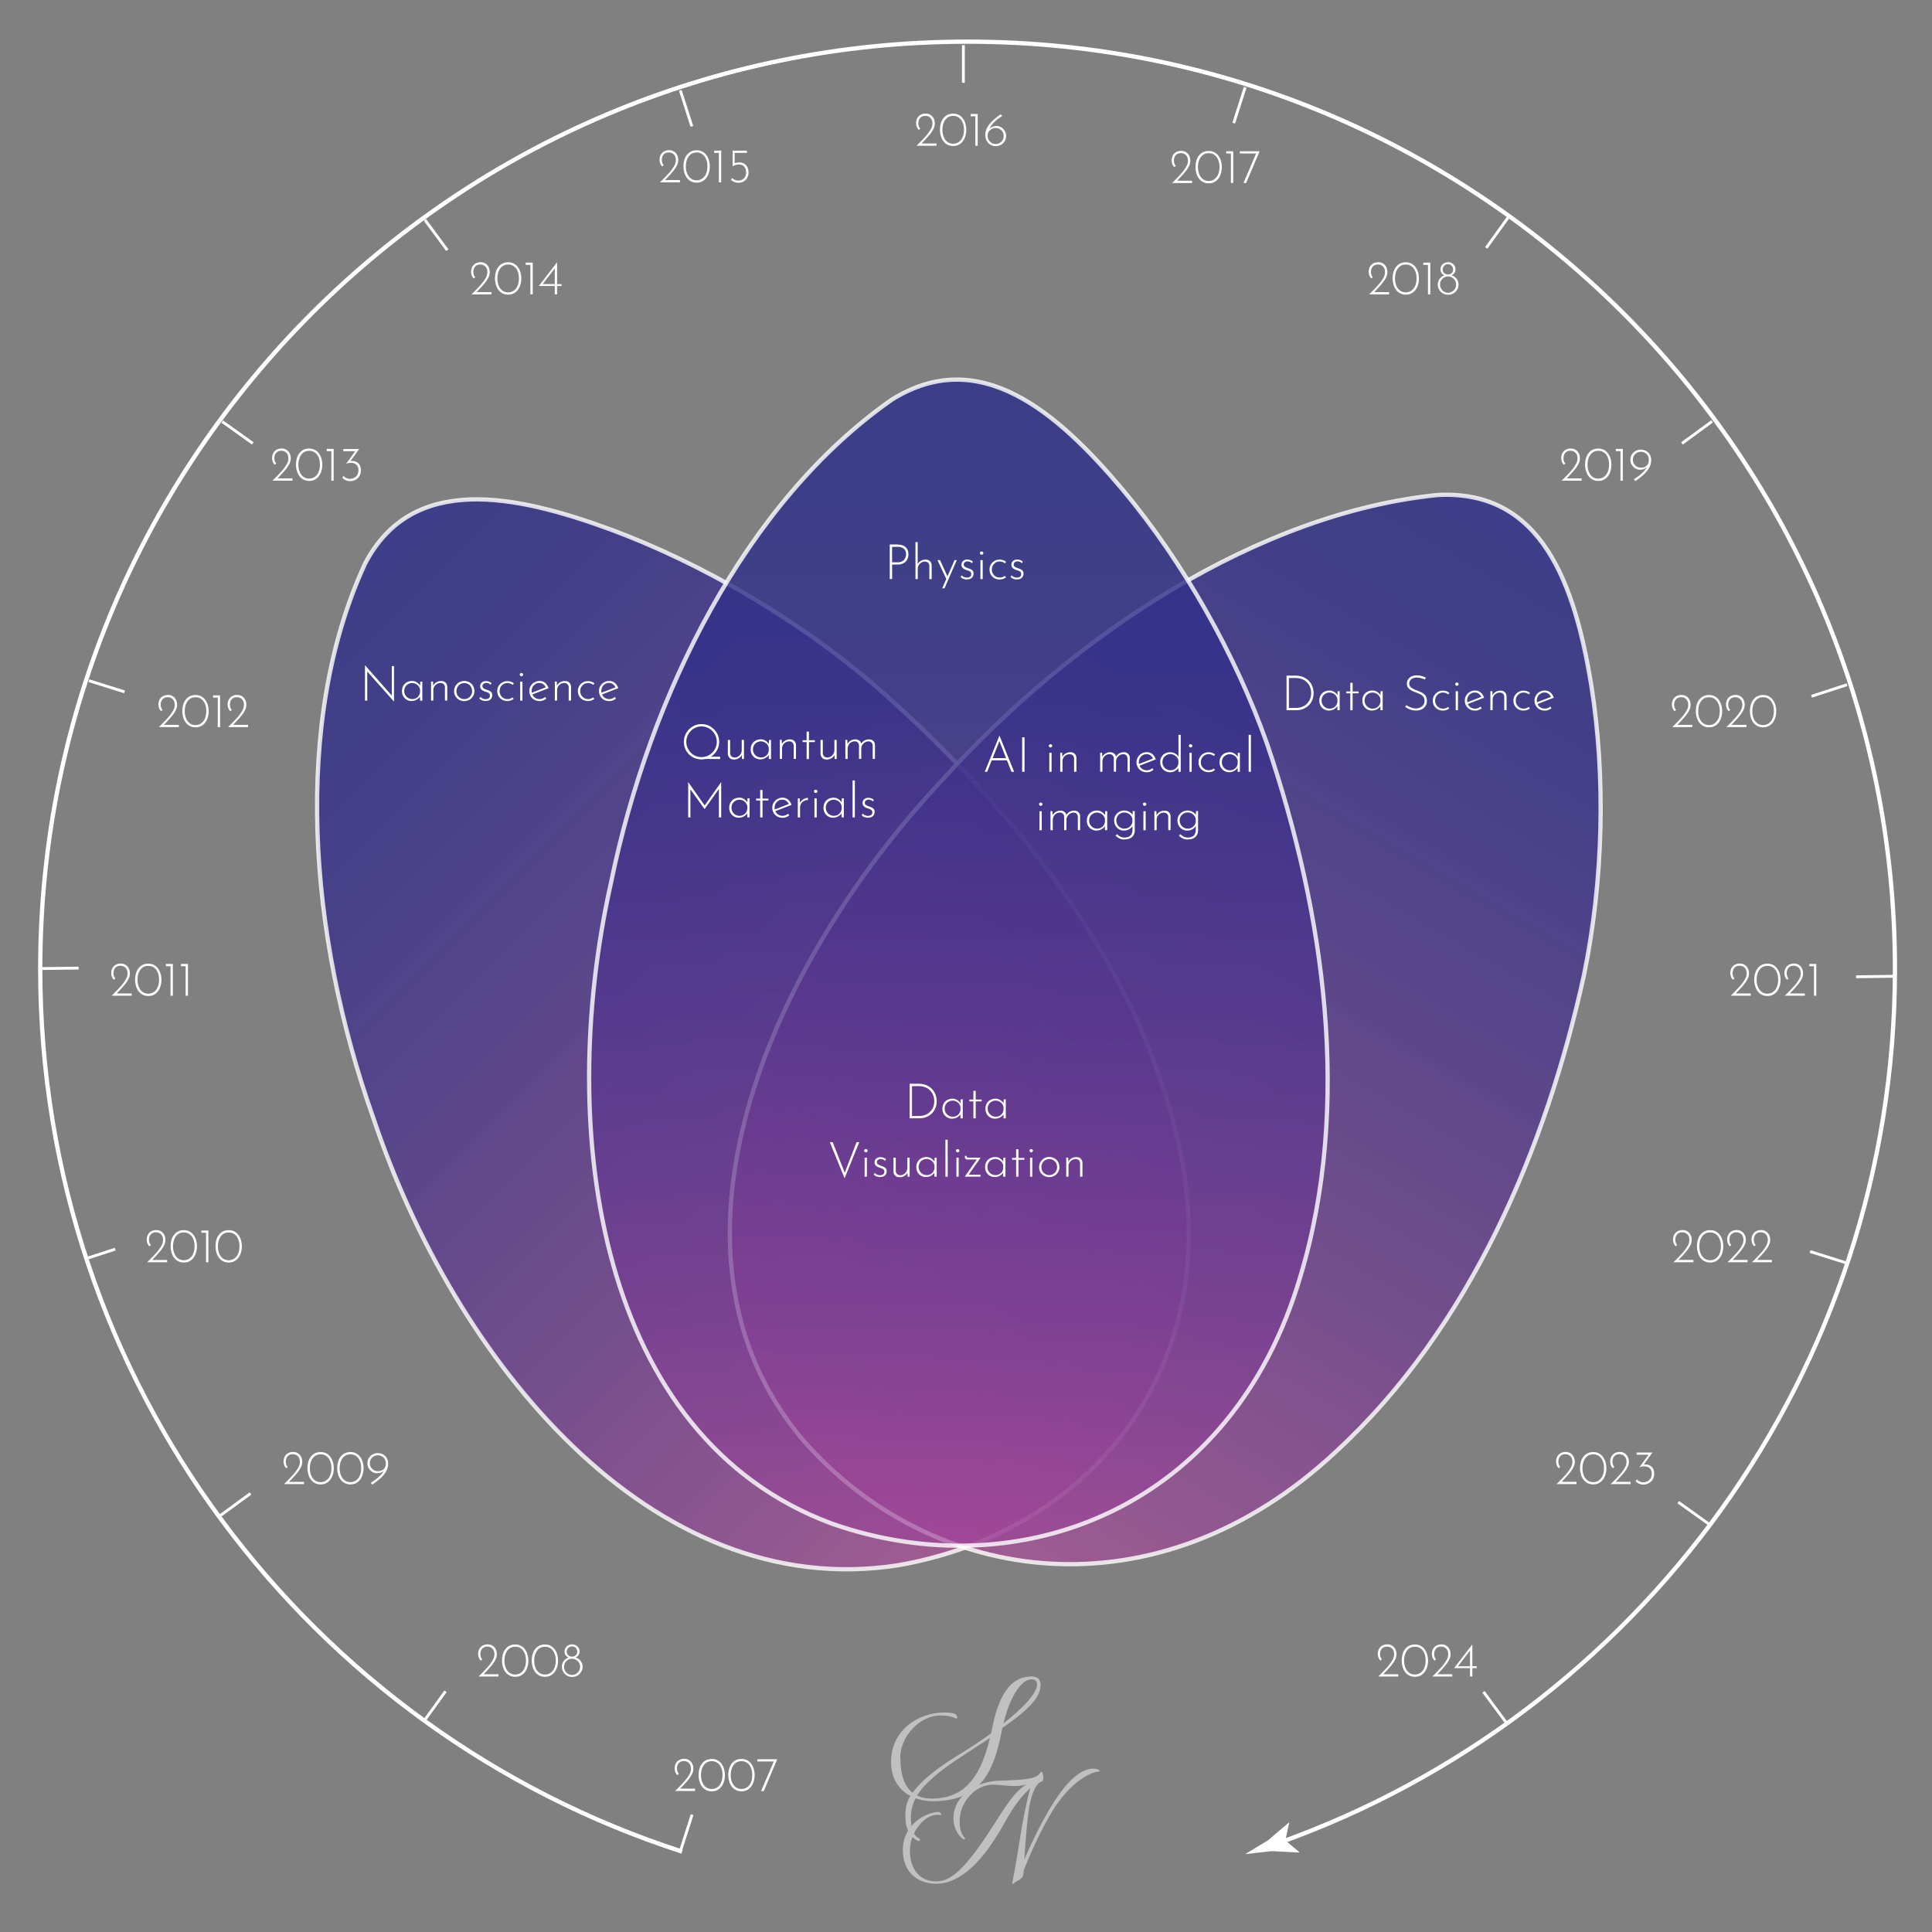 <svg xmlns="http://www.w3.org/2000/svg" id="Resume_circles" data-name="Resume circles" viewBox="0 0 340 340"><rect x="0" y="0" width="340" height="340" fill="#808080" stroke="none"/><defs><linearGradient id="linear-gradient" x1="51.03" x2="190.52" y1="110.86" y2="250.36" gradientUnits="userSpaceOnUse"><stop offset="0" stop-color="#2d2f89"/><stop offset=".17" stop-color="#35308a" stop-opacity=".99"/><stop offset=".4" stop-color="#4e358d" stop-opacity=".95"/><stop offset=".68" stop-color="#763d92" stop-opacity=".89"/><stop offset=".98" stop-color="#ad489a" stop-opacity=".81"/><stop offset="1" stop-color="#b2499b" stop-opacity=".8"/></linearGradient><linearGradient id="linear-gradient-2" x1="263.27" x2="159.68" y1="88.67" y2="268.09" gradientUnits="userSpaceOnUse"><stop offset="0" stop-color="#2d2f89"/><stop offset=".17" stop-color="#35308a" stop-opacity=".99"/><stop offset=".4" stop-color="#4e358d" stop-opacity=".95"/><stop offset=".68" stop-color="#763d92" stop-opacity=".89"/><stop offset=".98" stop-color="#ad489a" stop-opacity=".81"/><stop offset="1" stop-color="#b2499b" stop-opacity=".8"/></linearGradient><linearGradient id="linear-gradient-3" x1="168.67" x2="168.67" y1="89.39" y2="294.61" gradientUnits="userSpaceOnUse"><stop offset="0" stop-color="#2d2f89"/><stop offset=".17" stop-color="#35308a" stop-opacity=".99"/><stop offset=".4" stop-color="#4e358d" stop-opacity=".95"/><stop offset=".68" stop-color="#763d92" stop-opacity=".89"/><stop offset=".98" stop-color="#ad489a" stop-opacity=".81"/><stop offset="1" stop-color="#b2499b" stop-opacity=".8"/></linearGradient><style>.cls-1{fill:#fff}</style></defs><path d="M152.95 119.79c-13.13-11.06-29.36-20.57-45.17-26.49-17.21-6.35-35.19-10-43.51 5.85-12.86 27.78-10.02 65.34 1.43 97.59 14.24 42.56 48.78 85.36 92.16 78.75 34.65-5.91 59.59-36.25 48.82-77.3-7.78-30.62-29.76-57.68-53.5-78.21l-.22-.19Z" style="fill:url(#linear-gradient);opacity:.81;stroke-width:.75px;stroke:#fff;stroke-miterlimit:10"/><path d="M278.79 171.4c3.38-16.48 3.82-34.78 1.23-50.92-2.89-17.53-8.6-34.35-27.01-33.37-31.41 3.16-63.77 24.31-87.04 49.99-31.15 33.16-52.37 83.36-24.73 116.24 22.64 25.95 62.39 31.58 93.92 2.07 23.64-21.8 36.98-53.66 43.57-83.73l.06-.28Z" style="fill:url(#linear-gradient-2);opacity:.81;stroke-width:.75px;stroke:#fff;stroke-miterlimit:10"/><path d="M223 130.94c-5.63-15.9-14.75-31.96-25.37-44.69-11.6-13.79-25.28-25.6-40.72-15.89-25.56 17.86-42.6 51.76-49.43 85.2-9.77 43.72-2.07 97.41 38.93 112.58 33.08 11.57 70.43-2.7 82.41-43.43 9.16-30.26 4.17-64.28-5.73-93.49l-.1-.27Z" style="opacity:.81;stroke-width:.75px;fill:url(#linear-gradient-3);stroke:#fff;stroke-miterlimit:10"/><path d="M160.08 196.8v-6.08h1.5c.59 0 1.09.09 1.5.28.41.19.75.43 1.01.73s.45.63.57.99c.12.36.18.72.18 1.07 0 .46-.08.88-.24 1.25s-.38.68-.66.95a3.013 3.013 0 0 1-2.07.81h-1.79Zm.42-.4h1.26c.37 0 .71-.06 1.03-.18a2.424 2.424 0 0 0 1.41-1.35c.14-.32.21-.69.21-1.1 0-.35-.06-.68-.18-1-.12-.32-.29-.6-.53-.84-.23-.25-.52-.44-.86-.58-.34-.14-.74-.21-1.2-.21h-1.14v5.27Zm7.07.47c-.32 0-.61-.07-.87-.22a1.65 1.65 0 0 1-.62-.61 1.82 1.82 0 0 1-.23-.92c0-.37.08-.69.24-.95.16-.27.38-.47.65-.61s.58-.21.93-.21c.3 0 .58.09.84.27s.46.4.57.67l-.06.12.05-.95h.36v3.35h-.4v-1.04l.09.15c-.04.11-.11.23-.21.34-.1.11-.22.21-.36.31a1.776 1.776 0 0 1-1 .3Zm.08-.34c.25 0 .48-.05.68-.16.2-.11.37-.25.49-.44.13-.19.2-.41.21-.65v-.48a1.5 1.5 0 0 0-.27-.57c-.13-.17-.3-.3-.49-.39s-.41-.15-.63-.15a1.408 1.408 0 0 0-1.2.67c-.12.21-.19.46-.19.75 0 .26.06.5.19.71.13.21.3.39.51.51.21.13.45.19.7.19Zm3.65-4.55h.41v1.52h1.04v.33h-1.04v2.98h-.41v-2.98h-.71v-.33h.71v-1.52Zm3.84 4.89c-.32 0-.61-.07-.87-.22a1.65 1.65 0 0 1-.62-.61 1.82 1.82 0 0 1-.23-.92c0-.37.08-.69.24-.95.16-.27.38-.47.65-.61s.58-.21.93-.21c.3 0 .58.09.84.27s.46.4.57.67l-.06.12.05-.95h.36v3.35h-.4v-1.04l.09.15c-.04.11-.11.23-.21.34-.1.11-.22.21-.36.31a1.776 1.776 0 0 1-1 .3Zm.08-.34c.25 0 .48-.05.68-.16.2-.11.37-.25.49-.44.13-.19.2-.41.21-.65v-.48a1.5 1.5 0 0 0-.27-.57c-.13-.17-.3-.3-.49-.39s-.41-.15-.63-.15a1.408 1.408 0 0 0-1.2.67c-.12.21-.19.46-.19.75 0 .26.06.5.19.71.13.21.3.39.51.51.21.13.45.19.7.19ZM146.54 201l2.24 5.69-.23-.03 2.19-5.66h.48l-2.59 6.36-2.59-6.36h.49Zm5.54 1.5c0-.08.03-.15.09-.2.06-.05.13-.08.21-.08.08 0 .15.03.21.08s.09.12.09.2c0 .08-.03.16-.09.21-.06.05-.13.08-.21.08-.07 0-.14-.03-.21-.09a.272.272 0 0 1-.09-.21Zm.08 1.23h.4v3.35h-.4v-3.35Zm2.72 3.41c-.19 0-.4-.04-.61-.11a1.09 1.09 0 0 1-.51-.35l.19-.26c.11.12.25.21.41.29s.32.11.5.11c.13 0 .25-.02.37-.06s.21-.1.29-.19c.07-.09.11-.21.11-.37s-.04-.28-.13-.37c-.09-.08-.2-.16-.33-.21-.13-.05-.28-.1-.42-.15-.25-.08-.45-.19-.6-.33s-.24-.33-.24-.58c0-.18.04-.34.13-.48.09-.14.21-.24.36-.32.15-.08.33-.12.52-.12.18 0 .35.03.53.09.17.06.33.15.47.29l-.18.28a.676.676 0 0 0-.36-.26c-.15-.05-.28-.07-.4-.08-.1 0-.2.02-.3.06s-.19.1-.26.18c-.07.08-.11.18-.11.3 0 .13.04.24.11.32s.17.15.29.2l.36.15c.17.05.32.11.47.18s.27.17.36.28c.09.12.14.27.14.47s-.04.37-.13.53c-.09.16-.21.28-.38.37-.17.09-.38.13-.64.13Zm3.41.03c-.31 0-.57-.09-.75-.28-.19-.18-.29-.43-.3-.72v-2.44h.4v2.32c.01.22.08.4.21.54s.32.22.58.23c.22 0 .42-.06.61-.17s.34-.27.46-.47c.12-.2.18-.42.18-.67v-1.78h.4v3.35h-.36l-.04-1.05.06.23c-.06.17-.16.33-.3.47s-.32.25-.51.33c-.2.08-.4.12-.62.12Zm4.69-.03c-.32 0-.61-.07-.87-.22a1.65 1.65 0 0 1-.62-.61 1.82 1.82 0 0 1-.23-.92c0-.37.08-.69.24-.95.16-.27.38-.47.65-.61s.58-.21.93-.21c.3 0 .58.09.84.27s.46.4.57.67l-.06.12.05-.95h.36v3.35h-.4v-1.04l.09.15c-.04.11-.11.23-.21.34-.1.11-.22.21-.36.31a1.776 1.776 0 0 1-1 .3Zm.09-.34c.25 0 .48-.05.68-.16.2-.11.37-.25.49-.44.13-.19.2-.41.21-.65v-.48a1.5 1.5 0 0 0-.27-.57c-.13-.17-.3-.3-.49-.39s-.41-.15-.63-.15a1.408 1.408 0 0 0-1.2.67c-.12.21-.19.46-.19.75 0 .26.06.5.19.71.13.21.3.39.51.51.21.13.45.19.7.19Zm3.31-6.23h.4v6.51h-.4v-6.51Zm1.85 1.93c0-.08.03-.15.09-.2.06-.05.13-.08.21-.08.08 0 .15.03.21.08s.09.12.09.2c0 .08-.03.16-.09.21-.06.05-.13.08-.21.08-.07 0-.14-.03-.21-.09a.272.272 0 0 1-.09-.21Zm.08 1.23h.4v3.35h-.4v-3.35Zm2.01.33c-.15 0-.27-.04-.37-.11s-.15-.2-.15-.38v-.16h.32v.1c0 .07.02.12.07.16s.12.06.22.06h2.17l-2.17 3.09-.09-.09h2.23v.34h-2.77l2.2-3.13.09.11h-1.75Zm4.76 3.08c-.32 0-.61-.07-.87-.22a1.65 1.65 0 0 1-.62-.61 1.82 1.82 0 0 1-.23-.92c0-.37.08-.69.24-.95.16-.27.38-.47.65-.61s.58-.21.93-.21c.3 0 .58.09.84.27s.46.4.57.67l-.06.12.05-.95h.36v3.35h-.4v-1.04l.09.15c-.04.11-.11.23-.21.34-.1.11-.22.21-.36.31a1.776 1.776 0 0 1-1 .3Zm.09-.34c.25 0 .48-.05.68-.16.2-.11.37-.25.49-.44.13-.19.2-.41.21-.65v-.48a1.5 1.5 0 0 0-.27-.57c-.13-.17-.3-.3-.49-.39s-.41-.15-.63-.15a1.408 1.408 0 0 0-1.2.67c-.12.21-.19.46-.19.75 0 .26.06.5.19.71.13.21.3.39.51.51.21.13.45.19.7.19Zm3.65-4.55h.41v1.52h1.04v.33h-1.04v2.98h-.41v-2.98h-.71v-.33h.71v-1.52Zm2.36.25c0-.08.03-.15.09-.2.06-.05.13-.08.21-.08.08 0 .15.03.21.08s.09.12.09.2c0 .08-.03.16-.09.21-.06.05-.13.08-.21.08-.07 0-.14-.03-.21-.09a.272.272 0 0 1-.09-.21Zm.09 1.23h.4v3.35h-.4v-3.35Zm1.6 1.65c0-.33.08-.62.24-.89a1.768 1.768 0 0 1 1.55-.88c.33 0 .65.08.92.24.27.16.48.37.63.64s.23.57.23.89-.08.62-.23.89-.37.48-.64.64c-.27.16-.58.24-.92.24s-.64-.08-.91-.23a1.73 1.73 0 0 1-.64-.62c-.16-.27-.24-.57-.24-.91Zm.4.01c0 .26.06.5.18.71.12.21.29.38.5.51.21.13.44.19.7.19s.49-.06.7-.19c.21-.12.37-.29.5-.51.12-.21.18-.45.18-.71s-.06-.5-.18-.72c-.12-.21-.29-.38-.5-.51-.21-.13-.44-.19-.7-.19s-.5.07-.71.2c-.21.13-.37.31-.49.53-.12.22-.18.45-.18.69Zm4.72-1.66.04 1.05-.05-.21c.1-.29.28-.52.55-.69.27-.17.57-.25.9-.25.31 0 .57.09.76.28.19.19.29.43.3.72v2.44h-.41v-2.33c0-.22-.07-.4-.21-.54-.13-.14-.32-.22-.57-.22-.22 0-.43.05-.62.16s-.35.26-.47.45-.17.42-.17.68v1.8h-.4v-3.35h.35ZM157.98 95.84c.38 0 .71.06.99.19s.5.32.66.57.24.57.24.95c0 .23-.04.45-.11.66-.07.21-.19.41-.34.58s-.36.31-.6.41c-.24.1-.54.15-.88.15H157v2.55h-.42v-6.08h1.4Zm-.04 3.12c.3 0 .54-.05.74-.14.2-.09.35-.21.46-.36a1.498 1.498 0 0 0 .31-.91c0-.19-.03-.37-.09-.53-.06-.16-.16-.3-.28-.42a1.13 1.13 0 0 0-.45-.27c-.18-.07-.38-.1-.61-.1h-1.03v2.72h.94Zm3.17 2.96v-6.51h.39v4.05l-.03-.15c.11-.23.3-.43.55-.59.25-.16.55-.24.88-.24.31 0 .57.09.76.28.19.19.29.43.3.72v2.44h-.41v-2.33c0-.22-.07-.4-.21-.54-.13-.14-.32-.22-.57-.22-.22 0-.43.06-.62.17s-.35.27-.47.46-.17.41-.17.66v1.8h-.4Zm5.45.03-1.58-3.38h.45l1.45 3.17-.32.21Zm-.75 1.58 2.18-4.96h.39l-2.16 4.96h-.42Zm4.36-1.55c-.19 0-.4-.04-.61-.11a1.09 1.09 0 0 1-.51-.35l.19-.27c.11.12.25.22.41.29s.32.11.5.11c.13 0 .25-.02.37-.06s.21-.1.29-.19.11-.21.11-.37-.04-.28-.13-.37-.2-.16-.33-.21c-.13-.05-.28-.1-.42-.15-.25-.08-.45-.19-.6-.33s-.24-.33-.24-.58c0-.18.04-.34.13-.48.09-.14.21-.24.36-.32s.33-.12.52-.12c.18 0 .35.03.53.09.17.06.33.15.47.29l-.18.28a.676.676 0 0 0-.36-.26c-.15-.05-.28-.07-.4-.08-.1 0-.2.02-.3.06s-.19.1-.26.18a.496.496 0 0 0 0 .62c.07.08.17.15.29.2l.36.15c.17.05.32.11.47.18.15.07.27.17.36.28.09.12.14.27.14.47s-.04.37-.13.53c-.09.16-.21.28-.38.37-.17.09-.38.13-.64.13Zm2.28-4.65c0-.08.03-.15.09-.2s.13-.08.21-.08c.08 0 .15.03.21.08s.09.12.09.2c0 .09-.03.16-.09.21s-.13.08-.21.08c-.07 0-.14-.03-.21-.09s-.09-.13-.09-.21Zm.09 1.24h.4v3.35h-.4v-3.35Zm4.51 3.02a1.775 1.775 0 0 1-1.13.39c-.34 0-.65-.08-.92-.23-.27-.15-.48-.36-.63-.62s-.23-.56-.23-.9.08-.64.24-.9a1.768 1.768 0 0 1 1.51-.85c.23 0 .45.03.65.1s.37.17.52.29l-.21.27a1.44 1.44 0 0 0-.93-.33c-.25 0-.48.06-.69.19-.21.13-.37.3-.5.51-.12.21-.18.45-.18.72s.06.49.18.71c.12.21.29.38.5.51s.45.19.71.19a1.412 1.412 0 0 0 .88-.3l.22.25Zm1.91.39c-.19 0-.4-.04-.61-.11a1.09 1.09 0 0 1-.51-.35l.19-.27c.11.12.25.22.41.29s.32.11.5.11c.13 0 .25-.02.37-.06s.21-.1.29-.19.11-.21.11-.37-.04-.28-.13-.37-.2-.16-.33-.21c-.13-.05-.28-.1-.42-.15-.25-.08-.45-.19-.6-.33s-.24-.33-.24-.58c0-.18.04-.34.13-.48.09-.14.21-.24.36-.32s.33-.12.52-.12c.18 0 .35.03.53.09.17.06.33.15.47.29l-.18.28a.676.676 0 0 0-.36-.26c-.15-.05-.28-.07-.4-.08-.1 0-.2.02-.3.06s-.19.1-.26.18a.496.496 0 0 0 0 .62c.07.08.17.15.29.2l.36.15c.17.05.32.11.47.18.15.07.27.17.36.28.09.12.14.27.14.47s-.04.37-.13.53c-.09.16-.21.28-.38.37-.17.09-.38.13-.64.13ZM69.32 123.45l-4.8-5.4.11-.09v5.34h-.4v-6.21h.03l4.8 5.45-.11.03v-5.35h.39v6.23h-.02Zm3.14-.08c-.32 0-.61-.07-.87-.22s-.47-.35-.62-.61a1.82 1.82 0 0 1-.23-.92c0-.37.08-.69.24-.96.16-.27.38-.47.65-.61s.58-.21.93-.21c.3 0 .58.09.84.27s.46.4.57.67l-.06.12.05-.95h.36v3.35h-.4v-1.04l.09.15c-.04.11-.11.23-.21.34-.1.11-.22.21-.36.31a1.776 1.776 0 0 1-1 .3Zm.08-.34c.25 0 .48-.05.68-.16.2-.11.37-.25.49-.44s.2-.41.21-.65v-.48a1.391 1.391 0 0 0-.76-.95c-.19-.09-.41-.15-.63-.15a1.408 1.408 0 0 0-1.2.67c-.12.21-.19.46-.19.74 0 .26.06.5.19.72.13.21.3.39.51.51s.45.19.7.19Zm3.67-3.08.04 1.05-.05-.21c.1-.29.28-.52.55-.69.27-.17.57-.25.9-.25.31 0 .57.09.76.28.19.19.29.43.3.72v2.44h-.41v-2.33c0-.22-.07-.4-.21-.54-.13-.14-.32-.22-.57-.22-.22 0-.43.05-.62.16s-.35.26-.47.45-.17.42-.17.68v1.8h-.4v-3.35h.35Zm3.71 1.66c0-.33.08-.62.24-.89a1.768 1.768 0 0 1 1.55-.88c.33 0 .65.08.92.24.27.16.48.37.63.64.15.27.23.56.23.89s-.08.62-.23.89a1.779 1.779 0 0 1-1.56.88c-.34 0-.64-.08-.91-.23a1.742 1.742 0 0 1-.88-1.54Zm.4.01c0 .26.06.5.18.71.12.21.29.38.5.51.21.13.44.19.7.19s.49-.06.7-.19c.21-.13.37-.3.5-.51.12-.21.18-.45.18-.71s-.06-.5-.18-.71a1.36 1.36 0 0 0-.5-.51c-.21-.13-.44-.19-.7-.19s-.5.07-.71.2c-.21.13-.37.31-.49.53-.12.22-.18.45-.18.69Zm5.15 1.75c-.19 0-.4-.04-.61-.11a1.09 1.09 0 0 1-.51-.35l.19-.27c.11.12.25.22.41.29s.32.11.5.11c.13 0 .25-.02.37-.06s.21-.1.29-.19.11-.21.11-.37-.04-.28-.13-.37-.2-.16-.33-.21c-.13-.05-.28-.1-.42-.15-.25-.08-.45-.19-.6-.33s-.24-.33-.24-.58c0-.18.04-.34.13-.48.09-.14.21-.24.36-.32s.33-.12.52-.12c.18 0 .35.03.53.09.17.06.33.15.47.29l-.18.28a.676.676 0 0 0-.36-.26c-.15-.05-.28-.07-.4-.08-.1 0-.2.02-.3.06s-.19.1-.26.18a.496.496 0 0 0 0 .62c.07.08.17.15.29.2l.36.15c.17.05.32.11.47.18.15.07.27.17.36.28.09.12.14.27.14.47s-.04.37-.13.53c-.09.16-.21.28-.38.37-.17.09-.38.13-.64.13Zm4.95-.39a1.775 1.775 0 0 1-1.13.39c-.34 0-.65-.08-.92-.23-.27-.15-.48-.36-.63-.62s-.23-.56-.23-.9.08-.64.24-.9a1.768 1.768 0 0 1 1.51-.85c.23 0 .45.03.65.1s.37.17.52.29l-.21.27a1.44 1.44 0 0 0-.93-.33c-.25 0-.48.06-.69.19-.21.13-.37.3-.5.51-.12.21-.18.45-.18.72s.06.49.18.71c.12.21.29.38.5.51s.45.19.71.19a1.412 1.412 0 0 0 .88-.3l.22.25Zm1.04-4.26c0-.08.03-.15.09-.2s.13-.08.21-.08c.08 0 .15.03.21.08s.09.12.09.2c0 .09-.03.16-.09.21s-.13.08-.21.08c-.07 0-.14-.03-.21-.09s-.09-.13-.09-.21Zm.08 1.23h.4v3.35h-.4v-3.35Zm3.39 3.42c-.35 0-.66-.08-.92-.23-.27-.15-.48-.36-.63-.63-.15-.27-.23-.56-.23-.9s.08-.62.24-.89a1.812 1.812 0 0 1 1.55-.88c.4 0 .74.12 1.01.35.27.23.47.54.59.92l-2.93 1.13-.12-.29 2.68-1.04-.09.12c-.1-.23-.24-.43-.44-.59-.2-.17-.44-.25-.72-.25-.26 0-.49.06-.69.19-.21.13-.37.29-.49.51-.12.21-.18.45-.18.72 0 .25.06.49.17.7a1.361 1.361 0 0 0 1.22.72c.18 0 .36-.03.53-.1.17-.07.32-.16.45-.27l.21.29c-.16.13-.34.23-.55.31-.21.08-.42.12-.64.12Zm3.06-3.42.04 1.05-.05-.21c.1-.29.28-.52.55-.69.27-.17.57-.25.9-.25.31 0 .57.09.76.28.19.19.29.43.3.72v2.44h-.41v-2.33c0-.22-.07-.4-.21-.54-.13-.14-.32-.22-.57-.22-.22 0-.43.05-.62.16s-.35.26-.47.45-.17.42-.17.68v1.8h-.4v-3.35h.35Zm6.62 3.03a1.775 1.775 0 0 1-1.13.39c-.34 0-.65-.08-.92-.23-.27-.15-.48-.36-.63-.62s-.23-.56-.23-.9.08-.64.24-.9a1.768 1.768 0 0 1 1.51-.85c.23 0 .45.03.65.1s.37.17.52.29l-.21.27a1.44 1.44 0 0 0-.93-.33c-.25 0-.48.06-.69.19-.21.13-.37.3-.5.51-.12.21-.18.45-.18.72s.06.49.18.71c.12.21.29.38.5.51s.45.19.71.19a1.412 1.412 0 0 0 .88-.3l.22.25Zm2.58.39c-.35 0-.66-.08-.92-.23-.27-.15-.48-.36-.63-.63-.15-.27-.23-.56-.23-.9s.08-.62.24-.89a1.812 1.812 0 0 1 1.55-.88c.4 0 .74.12 1.01.35.27.23.47.54.59.92l-2.93 1.13-.12-.29 2.68-1.04-.09.12c-.1-.23-.24-.43-.44-.59-.2-.17-.44-.25-.72-.25-.26 0-.49.06-.69.19-.21.13-.37.29-.49.51-.12.21-.18.45-.18.72 0 .25.06.49.17.7a1.361 1.361 0 0 0 1.22.72c.18 0 .36-.03.53-.1.17-.07.32-.16.45-.27l.21.29c-.16.13-.34.23-.55.31-.21.08-.42.12-.64.12Zm119.22 1.61v-6.08h1.5c.59 0 1.09.09 1.5.28.41.19.75.43 1.01.73s.45.63.57.99c.12.36.18.72.18 1.07 0 .46-.08.88-.24 1.25s-.38.68-.66.95a3.013 3.013 0 0 1-2.07.81h-1.79Zm.42-.4h1.26c.37 0 .71-.06 1.03-.18a2.424 2.424 0 0 0 1.41-1.35c.14-.32.21-.69.21-1.1 0-.35-.06-.68-.18-1-.12-.32-.29-.6-.53-.84s-.52-.44-.86-.58c-.34-.14-.74-.21-1.2-.21h-1.14v5.27Zm7.07.47c-.32 0-.61-.07-.87-.22s-.47-.35-.62-.61a1.82 1.82 0 0 1-.23-.92c0-.37.08-.69.24-.96.16-.27.38-.47.65-.61s.58-.21.93-.21c.3 0 .58.09.84.27s.46.4.57.67l-.06.12.05-.95h.36v3.35h-.4v-1.04l.09.15c-.04.11-.11.23-.21.34-.1.11-.22.21-.36.31a1.776 1.776 0 0 1-1 .3Zm.08-.34c.25 0 .48-.05.68-.16.2-.11.37-.25.49-.44s.2-.41.21-.65v-.48a1.391 1.391 0 0 0-.76-.95c-.19-.09-.41-.15-.63-.15a1.408 1.408 0 0 0-1.2.67c-.12.21-.19.46-.19.74 0 .26.06.5.19.72.13.21.3.39.51.51s.45.19.7.19Zm3.65-4.55h.41v1.52h1.04v.33h-1.04v2.98h-.41v-2.98h-.71v-.33h.71v-1.52Zm3.84 4.89c-.32 0-.61-.07-.87-.22s-.47-.35-.62-.61a1.82 1.82 0 0 1-.23-.92c0-.37.08-.69.24-.96.16-.27.38-.47.65-.61s.58-.21.93-.21c.3 0 .58.09.84.27s.46.4.57.67l-.06.12.05-.95h.36v3.35h-.4v-1.04l.09.15c-.04.11-.11.23-.21.34-.1.11-.22.21-.36.31a1.776 1.776 0 0 1-1 .3Zm.08-.34c.25 0 .48-.05.68-.16.2-.11.37-.25.49-.44s.2-.41.21-.65v-.48a1.391 1.391 0 0 0-.76-.95c-.19-.09-.41-.15-.63-.15a1.408 1.408 0 0 0-1.2.67c-.12.21-.19.46-.19.74 0 .26.06.5.19.72.13.21.3.39.51.51s.45.19.7.19Zm9.19-5.12c-.18-.09-.39-.17-.65-.24-.26-.07-.51-.11-.77-.11-.4 0-.72.1-.96.3-.24.2-.36.45-.36.75 0 .23.07.42.21.57.14.15.32.28.54.39.22.11.46.21.71.3.2.07.4.16.59.25s.38.2.54.33.29.29.38.49c.09.19.14.43.14.72 0 .34-.08.64-.24.89-.16.26-.38.46-.67.6-.29.14-.62.21-.99.21a3.086 3.086 0 0 1-1.48-.37c-.19-.1-.33-.18-.44-.25l.2-.34c.12.09.28.18.46.27s.38.17.59.23c.21.06.42.09.63.09.25 0 .48-.05.72-.15.23-.1.42-.24.57-.44.15-.2.23-.45.23-.75s-.07-.53-.21-.71c-.14-.18-.33-.33-.55-.44s-.46-.22-.71-.31a7.11 7.11 0 0 1-.58-.24c-.19-.08-.37-.18-.53-.3-.16-.12-.29-.26-.38-.42-.09-.17-.14-.37-.14-.6 0-.29.07-.55.22-.76s.35-.39.6-.51.54-.19.87-.19c.29 0 .58.04.87.11s.55.17.77.28l-.16.33Zm4.32 5.07a1.775 1.775 0 0 1-1.13.39c-.34 0-.65-.08-.92-.23-.27-.15-.48-.36-.63-.62s-.23-.56-.23-.9.08-.64.24-.9a1.768 1.768 0 0 1 1.51-.85c.23 0 .45.03.65.1s.37.17.52.29l-.21.27a1.44 1.44 0 0 0-.93-.33c-.25 0-.48.06-.69.19-.21.13-.37.3-.5.51-.12.21-.18.45-.18.72s.06.49.18.71c.12.21.29.38.5.51s.45.19.71.19a1.412 1.412 0 0 0 .88-.3l.22.25Zm1.03-4.26c0-.08.03-.15.09-.2s.13-.08.21-.08c.08 0 .15.03.21.08s.09.12.09.2c0 .09-.03.16-.09.21s-.13.08-.21.08c-.07 0-.14-.03-.21-.09s-.09-.13-.09-.21Zm.09 1.24h.4v3.35h-.4v-3.35Zm3.38 3.41c-.35 0-.66-.08-.92-.23-.27-.15-.48-.36-.63-.63-.15-.27-.23-.56-.23-.9s.08-.62.24-.89a1.812 1.812 0 0 1 1.55-.88c.4 0 .74.12 1.01.35.27.23.47.54.59.92l-2.93 1.13-.12-.29 2.68-1.04-.09.12c-.1-.23-.24-.43-.44-.59-.2-.17-.44-.25-.72-.25-.26 0-.49.06-.69.19-.21.13-.37.29-.49.51-.12.21-.18.45-.18.72 0 .25.06.49.17.7a1.361 1.361 0 0 0 1.22.72c.18 0 .36-.03.53-.1.17-.07.32-.16.45-.27l.21.29c-.16.13-.34.23-.55.31-.21.08-.42.12-.64.12Zm3.07-3.41.04 1.05-.05-.21c.1-.29.28-.52.55-.69.27-.17.57-.25.9-.25.31 0 .57.09.76.28.19.19.29.43.3.72v2.44h-.41v-2.33c0-.22-.07-.4-.21-.54-.13-.14-.32-.22-.57-.22-.22 0-.43.05-.62.16s-.35.26-.47.45-.17.42-.17.68v1.8h-.4v-3.35h.35Zm6.62 3.02a1.775 1.775 0 0 1-1.13.39c-.34 0-.65-.08-.92-.23-.27-.15-.48-.36-.63-.62s-.23-.56-.23-.9.08-.64.24-.9a1.768 1.768 0 0 1 1.51-.85c.23 0 .45.03.65.1s.37.17.52.29l-.21.27a1.44 1.44 0 0 0-.93-.33c-.25 0-.48.06-.69.19-.21.13-.37.3-.5.51-.12.21-.18.45-.18.72s.06.49.18.71c.12.21.29.38.5.51s.45.19.71.19a1.412 1.412 0 0 0 .88-.3l.22.25Zm2.58.39c-.35 0-.66-.08-.92-.23-.27-.15-.48-.36-.63-.63-.15-.27-.23-.56-.23-.9s.08-.62.24-.89a1.812 1.812 0 0 1 1.55-.88c.4 0 .74.12 1.01.35.27.23.47.54.59.92l-2.93 1.13-.12-.29 2.68-1.04-.09.12c-.1-.23-.24-.43-.44-.59-.2-.17-.44-.25-.72-.25-.26 0-.49.06-.69.19-.21.13-.37.29-.49.51-.12.21-.18.45-.18.72 0 .25.06.49.17.7a1.361 1.361 0 0 0 1.22.72c.18 0 .36-.03.53-.1.17-.07.32-.16.45-.27l.21.29c-.16.13-.34.23-.55.31-.21.08-.42.12-.64.12Zm-151.48 5.49c0-.43.08-.83.24-1.2.16-.37.38-.7.67-.99.29-.29.62-.51.99-.68.37-.16.77-.24 1.2-.24s.83.08 1.21.24c.38.16.71.39.99.68.29.29.51.62.67.99.16.37.24.78.24 1.2s-.08.83-.24 1.2c-.16.37-.39.7-.67.99a3.074 3.074 0 0 1-2.2.91 3.093 3.093 0 0 1-2.19-.88 3 3 0 0 1-.67-.98c-.16-.38-.24-.79-.24-1.23Zm.43.01c0 .37.07.72.21 1.04.14.33.33.61.57.86.25.25.53.44.85.58.32.14.67.21 1.03.21s.73-.07 1.05-.21c.33-.14.61-.33.86-.58a2.664 2.664 0 0 0 .79-1.91c0-.37-.07-.72-.21-1.04-.14-.33-.33-.61-.58-.86-.25-.25-.53-.44-.86-.59-.33-.14-.67-.21-1.04-.21s-.73.07-1.05.22-.61.34-.85.6c-.24.25-.43.54-.57.87-.13.33-.2.67-.2 1.03Zm3.66 2.62h2.29v.4h-2.89l.59-.4Zm4.7.49c-.31 0-.57-.09-.75-.28s-.29-.43-.3-.72v-2.44h.4v2.32c.01.22.08.4.21.54s.32.22.58.23c.22 0 .42-.06.61-.17s.34-.27.46-.47c.12-.2.18-.42.18-.67v-1.78h.4v3.35h-.36l-.04-1.05.06.23c-.06.17-.16.33-.3.47a1.63 1.63 0 0 1-1.13.45Zm4.69-.02c-.32 0-.61-.07-.87-.22s-.47-.35-.62-.61a1.82 1.82 0 0 1-.23-.92c0-.37.08-.69.24-.96.16-.27.38-.47.65-.61s.58-.21.93-.21c.3 0 .58.09.84.27s.46.4.57.67l-.06.12.05-.95h.36v3.35h-.4v-1.04l.09.15c-.04.11-.11.23-.21.34-.1.11-.22.21-.36.31a1.776 1.776 0 0 1-1 .3Zm.08-.34c.25 0 .48-.05.68-.16.2-.11.37-.25.49-.44s.2-.41.21-.65v-.48a1.391 1.391 0 0 0-.76-.95c-.19-.09-.41-.15-.63-.15a1.408 1.408 0 0 0-1.2.67c-.12.21-.19.46-.19.74 0 .26.06.5.19.72.13.21.3.39.51.51s.45.19.7.19Zm3.67-3.08.04 1.05-.05-.21c.1-.29.28-.52.55-.69.27-.17.57-.25.9-.25.31 0 .57.09.76.28.19.19.29.43.3.72v2.44h-.41v-2.33c0-.22-.07-.4-.21-.54-.13-.14-.32-.22-.57-.22-.22 0-.43.05-.62.16s-.35.26-.47.45-.17.42-.17.68v1.8h-.4v-3.35h.35Zm4.37-1.47h.41v1.52h1.04v.33h-1.04v2.98h-.41v-2.98h-.71v-.33h.71v-1.52Zm3.5 4.91c-.31 0-.57-.09-.75-.28s-.29-.43-.3-.72v-2.44h.4v2.32c.01.22.08.4.21.54s.32.22.58.23c.22 0 .42-.06.61-.17s.34-.27.46-.47c.12-.2.18-.42.18-.67v-1.78h.4v3.35h-.36l-.04-1.05.06.23c-.06.17-.16.33-.3.47a1.63 1.63 0 0 1-1.13.45Zm3.66-3.44.04.93-.06-.09c.11-.29.3-.52.57-.69.26-.17.55-.25.87-.25.19 0 .36.04.51.11s.27.17.37.29c.09.12.15.26.17.42l-.05.05c.12-.29.31-.5.57-.65s.53-.22.83-.22c.32 0 .57.09.76.28s.29.43.29.72v2.44h-.4v-2.35c0-.2-.07-.37-.19-.51s-.3-.22-.55-.23c-.22 0-.43.06-.62.17s-.34.27-.46.45-.18.4-.19.63v1.83h-.4v-2.35c0-.2-.07-.37-.19-.51s-.31-.22-.55-.23a1.239 1.239 0 0 0-1.09.64c-.11.2-.17.42-.17.66v1.8h-.4v-3.35h.35Zm-28 13.63v-6.22l3 4.26-.18-.03 2.99-4.23v6.22h-.41v-5.25l.03.21-2.54 3.57h-.02l-2.55-3.57.07-.19v5.23h-.41Zm8.94.06c-.32 0-.61-.07-.87-.22s-.47-.35-.62-.61a1.82 1.82 0 0 1-.23-.92c0-.37.08-.69.24-.96.16-.27.38-.47.65-.61s.58-.21.93-.21c.3 0 .58.09.84.27s.46.4.57.67l-.06.12.05-.95h.36v3.35h-.4v-1.04l.09.15c-.04.11-.11.23-.21.34-.1.11-.22.21-.36.31a1.776 1.776 0 0 1-1 .3Zm.08-.34c.25 0 .48-.05.68-.16.2-.11.37-.25.49-.44s.2-.41.21-.65v-.48a1.391 1.391 0 0 0-.76-.95c-.19-.09-.41-.15-.63-.15a1.408 1.408 0 0 0-1.2.67c-.12.21-.19.46-.19.74 0 .26.06.5.19.72.13.21.3.39.51.51s.45.19.7.19Zm3.65-4.55h.41v1.52h1.04v.33h-1.04v2.98h-.41v-2.98h-.71v-.33h.71v-1.52Zm3.91 4.89c-.35 0-.66-.08-.92-.23-.27-.15-.48-.36-.63-.63-.15-.27-.23-.56-.23-.9s.08-.62.24-.89a1.812 1.812 0 0 1 1.55-.88c.4 0 .74.12 1.01.35.27.23.47.54.59.92l-2.93 1.13-.12-.29 2.68-1.04-.09.12c-.1-.23-.24-.43-.44-.59-.2-.17-.44-.25-.72-.25-.26 0-.49.06-.69.19-.21.13-.37.29-.49.51-.12.21-.18.45-.18.72 0 .25.06.49.17.7a1.361 1.361 0 0 0 1.22.72c.18 0 .36-.03.53-.1.17-.07.32-.16.45-.27l.21.29c-.16.13-.34.23-.55.31-.21.08-.42.12-.64.12Zm3.06-3.41.04 1.03-.05-.13c.07-.21.19-.38.35-.53.16-.15.34-.26.54-.34.2-.08.39-.12.57-.12l-.02.39c-.26 0-.49.06-.7.17-.21.11-.37.27-.5.46a1.2 1.2 0 0 0-.18.65v1.77h-.4v-3.35h.35Zm2.5-1.24c0-.08.03-.15.09-.2s.13-.08.21-.08c.08 0 .15.03.21.08s.09.12.09.2c0 .09-.03.16-.09.21s-.13.08-.21.08c-.07 0-.14-.03-.21-.09s-.09-.13-.09-.21Zm.08 1.24h.4v3.35h-.4v-3.35Zm3.31 3.41c-.32 0-.61-.07-.87-.22s-.47-.35-.62-.61a1.82 1.82 0 0 1-.23-.92c0-.37.08-.69.24-.96.16-.27.38-.47.65-.61s.58-.21.93-.21c.3 0 .58.09.84.27s.46.4.57.67l-.06.12.05-.95h.36v3.35h-.4v-1.04l.09.15c-.04.11-.11.23-.21.34-.1.11-.22.21-.36.31a1.776 1.776 0 0 1-1 .3Zm.09-.34c.25 0 .48-.05.68-.16.2-.11.37-.25.49-.44s.2-.41.21-.65v-.48a1.391 1.391 0 0 0-.76-.95c-.19-.09-.41-.15-.63-.15a1.408 1.408 0 0 0-1.2.67c-.12.21-.19.46-.19.74 0 .26.06.5.19.72.13.21.3.39.51.51s.45.19.7.19Zm3.31-6.23h.4v6.51h-.4v-6.51Zm2.72 6.57c-.19 0-.4-.04-.61-.11a1.09 1.09 0 0 1-.51-.35l.19-.27c.11.12.25.22.41.29s.32.11.5.11c.13 0 .25-.02.37-.06s.21-.1.29-.19.11-.21.11-.37-.04-.28-.13-.37-.2-.16-.33-.21c-.13-.05-.28-.1-.42-.15-.25-.08-.45-.19-.6-.33s-.24-.33-.24-.58c0-.18.04-.34.13-.48.09-.14.21-.24.36-.32s.33-.12.52-.12c.18 0 .35.03.53.09.17.06.33.15.47.29l-.18.28a.676.676 0 0 0-.36-.26c-.15-.05-.28-.07-.4-.08-.1 0-.2.02-.3.06s-.19.1-.26.18a.496.496 0 0 0 0 .62c.07.08.17.15.29.2l.36.15c.17.05.32.11.47.18.15.07.27.17.36.28.09.12.14.27.14.47s-.04.37-.13.53c-.09.16-.21.28-.38.37-.17.09-.38.13-.64.13Zm20.54-8.08 2.57-6.35h.03l2.57 6.35H178l-2.23-5.68.29-.16-2.34 5.84h-.42Zm1.24-2.41h2.7l.12.39h-2.92l.1-.39Zm5.34-3.67h.42v6.08h-.42v-6.08Zm4.69 1.5c0-.08.03-.15.09-.2s.13-.08.21-.08c.08 0 .15.03.21.08s.09.12.09.2c0 .09-.03.16-.09.21s-.13.08-.21.08c-.07 0-.14-.03-.21-.09s-.09-.13-.09-.21Zm.09 1.23h.4v3.35h-.4v-3.35Zm2.27 0 .04 1.05-.05-.21c.1-.29.28-.52.55-.69.27-.17.57-.25.9-.25.31 0 .57.09.76.28.19.19.29.43.3.72v2.44h-.41v-2.33c0-.22-.07-.4-.21-.54-.13-.14-.32-.22-.57-.22-.22 0-.43.05-.62.16s-.35.26-.47.45-.17.42-.17.68v1.8h-.4v-3.35h.35Zm7.02 0 .04.93-.06-.09c.11-.29.3-.52.57-.69.26-.17.55-.25.87-.25.19 0 .36.04.51.11s.27.17.37.29c.09.12.15.26.17.42l-.05.05c.12-.29.31-.5.57-.65s.53-.22.83-.22c.32 0 .57.09.76.28s.29.43.29.72v2.44h-.4v-2.35c0-.2-.07-.37-.19-.51s-.3-.22-.55-.23c-.22 0-.43.06-.62.17s-.34.27-.46.45-.18.4-.19.63v1.83h-.4v-2.35c0-.2-.07-.37-.19-.51s-.31-.22-.55-.23a1.239 1.239 0 0 0-1.09.64c-.11.2-.17.42-.17.66v1.8h-.4v-3.35h.35Zm7.84 3.42c-.35 0-.66-.08-.92-.23-.27-.15-.48-.36-.63-.63-.15-.27-.23-.56-.23-.9s.08-.62.24-.89a1.812 1.812 0 0 1 1.55-.88c.4 0 .74.12 1.01.35.27.23.47.54.59.92l-2.93 1.13-.12-.29 2.68-1.04-.09.12c-.1-.23-.24-.43-.44-.59-.2-.17-.44-.25-.72-.25-.26 0-.49.06-.69.19-.21.13-.37.29-.49.51-.12.21-.18.45-.18.72 0 .25.06.49.17.7a1.361 1.361 0 0 0 1.22.72c.18 0 .36-.03.53-.1.17-.07.32-.16.45-.27l.21.29c-.16.13-.34.23-.55.31-.21.08-.42.12-.64.12Zm4.09 0c-.31 0-.6-.08-.86-.23-.26-.15-.46-.36-.61-.63-.15-.27-.23-.57-.23-.91 0-.36.08-.67.23-.93s.36-.47.63-.61c.26-.14.56-.21.88-.21s.62.08.91.25.5.38.63.65l-.07.19v-4.15h.4v6.51h-.41v-1.03l.09.19c-.14.27-.36.49-.64.66-.29.17-.6.25-.95.25Zm.1-.35c.26 0 .49-.06.69-.17s.37-.26.5-.45c.12-.19.2-.41.21-.65v-.43c-.04-.22-.13-.41-.27-.58s-.3-.31-.5-.41c-.19-.1-.41-.15-.64-.15-.26 0-.49.06-.7.18-.21.12-.38.29-.51.5-.12.21-.19.46-.19.74 0 .26.06.5.19.71.13.21.3.39.51.51s.45.19.7.19Zm3.25-4.3c0-.08.03-.15.09-.2s.13-.08.21-.08c.08 0 .15.03.21.08s.09.12.09.2c0 .09-.03.16-.09.21s-.13.08-.21.08c-.07 0-.14-.03-.21-.09s-.09-.13-.09-.21Zm.09 1.23h.4v3.35h-.4v-3.35Zm4.51 3.02a1.775 1.775 0 0 1-1.13.39c-.34 0-.65-.08-.92-.23-.27-.15-.48-.36-.63-.62s-.23-.56-.23-.9.08-.64.24-.9a1.768 1.768 0 0 1 1.51-.85c.23 0 .45.03.65.1s.37.17.52.29l-.21.27a1.44 1.44 0 0 0-.93-.33c-.25 0-.48.06-.69.19-.21.13-.37.3-.5.51-.12.21-.18.45-.18.72s.06.49.18.71c.12.21.29.38.5.51s.45.19.71.19a1.412 1.412 0 0 0 .88-.3l.22.25Zm2.51.4c-.32 0-.61-.07-.87-.22s-.47-.35-.62-.61a1.82 1.82 0 0 1-.23-.92c0-.37.08-.69.24-.96.16-.27.38-.47.65-.61s.58-.21.93-.21c.3 0 .58.09.84.27s.46.4.57.67l-.06.12.05-.95h.36v3.35h-.4v-1.04l.09.15c-.04.11-.11.23-.21.34-.1.11-.22.21-.36.31a1.776 1.776 0 0 1-1 .3Zm.09-.34c.25 0 .48-.05.68-.16.2-.11.37-.25.49-.44s.2-.41.21-.65v-.48a1.391 1.391 0 0 0-.76-.95c-.19-.09-.41-.15-.63-.15a1.408 1.408 0 0 0-1.2.67c-.12.21-.19.46-.19.74 0 .26.06.5.19.72.13.21.3.39.51.51s.45.19.7.19Zm3.31-6.24h.4v6.51h-.4v-6.51Zm-36.89 12.2c0-.08.03-.15.09-.2s.13-.08.21-.08c.08 0 .15.03.21.08s.09.12.09.2c0 .09-.03.16-.09.21s-.13.08-.21.08c-.07 0-.14-.03-.21-.09s-.09-.13-.09-.21Zm.08 1.24h.4v3.35h-.4v-3.35Zm2.28 0 .04.93-.06-.09c.11-.29.3-.52.57-.69.26-.17.55-.25.87-.25.19 0 .36.04.51.11s.27.17.37.29c.09.12.15.26.17.42l-.05.05c.12-.29.31-.5.57-.65s.53-.22.83-.22c.32 0 .57.09.76.28s.29.43.29.72v2.44h-.4v-2.35c0-.2-.07-.37-.19-.51s-.3-.22-.55-.23c-.22 0-.43.06-.62.17s-.34.27-.46.45-.18.4-.19.63v1.83h-.4v-2.35c0-.2-.07-.37-.19-.51s-.31-.22-.55-.23a1.239 1.239 0 0 0-1.09.64c-.11.2-.17.42-.17.66v1.8h-.4v-3.35h.35Zm7.78 3.41c-.32 0-.61-.07-.87-.22s-.47-.35-.62-.61a1.82 1.82 0 0 1-.23-.92c0-.37.08-.69.24-.96.16-.27.38-.47.65-.61s.58-.21.93-.21c.3 0 .58.09.84.27s.46.4.57.67l-.06.12.05-.95h.36v3.35h-.4v-1.04l.09.15c-.04.11-.11.23-.21.34-.1.11-.22.21-.36.31a1.776 1.776 0 0 1-1 .3Zm.08-.34c.25 0 .48-.05.68-.16.2-.11.37-.25.49-.44s.2-.41.21-.65v-.48a1.391 1.391 0 0 0-.76-.95c-.19-.09-.41-.15-.63-.15a1.408 1.408 0 0 0-1.2.67c-.12.21-.19.46-.19.74 0 .26.06.5.19.72.13.21.3.39.51.51s.45.19.7.19Zm4.81 1.91c-.19 0-.37-.02-.54-.06-.17-.04-.34-.12-.51-.22-.17-.1-.34-.24-.51-.4l.24-.27c.25.23.47.39.68.48.21.08.42.12.62.12.35 0 .62-.06.83-.17.21-.11.35-.26.45-.45.09-.19.14-.39.15-.62v-1.09l.1.1c-.11.3-.32.54-.61.73-.29.19-.63.28-1 .28-.31 0-.6-.08-.86-.24-.26-.16-.47-.37-.62-.63-.15-.27-.23-.56-.23-.89 0-.35.08-.65.24-.92.16-.26.38-.47.65-.62.27-.15.58-.23.91-.23.31 0 .6.08.88.24.28.16.48.37.6.63l-.05.19.04-.96h.36v3.4c0 .27-.06.53-.18.77s-.32.44-.58.59c-.26.15-.62.22-1.05.22Zm-1.42-3.33c0 .26.06.5.19.72.13.21.3.39.51.51s.45.19.71.19.48-.06.69-.17c.21-.11.37-.26.5-.45s.21-.39.22-.61v-.5a1.37 1.37 0 0 0-.77-.96c-.2-.1-.41-.15-.65-.15-.26 0-.5.06-.71.18s-.38.29-.51.5c-.12.21-.19.46-.19.74Zm4.67-2.89c0-.08.03-.15.09-.2s.13-.08.21-.08c.08 0 .15.03.21.08s.09.12.09.2c0 .09-.03.16-.09.21s-.13.08-.21.08c-.07 0-.14-.03-.21-.09s-.09-.13-.09-.21Zm.09 1.24h.4v3.35h-.4v-3.35Zm2.28 0 .04 1.05-.05-.21c.1-.29.28-.52.55-.69.27-.17.57-.25.9-.25.31 0 .57.09.76.28.19.19.29.43.3.72v2.44h-.41v-2.33c0-.22-.07-.4-.21-.54-.13-.14-.32-.22-.57-.22-.22 0-.43.05-.62.16s-.35.26-.47.45-.17.42-.17.68v1.8h-.4v-3.35h.35Zm5.52 4.98c-.19 0-.37-.02-.54-.06-.17-.04-.34-.12-.51-.22-.17-.1-.34-.24-.51-.4l.24-.27c.25.23.47.39.68.48.21.08.42.12.62.12.35 0 .62-.06.83-.17.21-.11.35-.26.45-.45.09-.19.14-.39.15-.62v-1.09l.1.1c-.11.3-.32.54-.61.73-.29.19-.63.28-1 .28-.31 0-.6-.08-.86-.24-.26-.16-.47-.37-.62-.63-.15-.27-.23-.56-.23-.89 0-.35.08-.65.24-.92.16-.26.38-.47.65-.62.27-.15.58-.23.91-.23.31 0 .6.08.88.24.28.16.48.37.6.63l-.05.19.04-.96h.36v3.4c0 .27-.06.53-.18.77s-.32.44-.58.59c-.26.15-.62.22-1.05.22Zm-1.41-3.33c0 .26.06.5.19.72.13.21.3.39.51.51s.45.19.71.19.48-.06.69-.17c.21-.11.37-.26.5-.45s.21-.39.22-.61v-.5a1.37 1.37 0 0 0-.77-.96c-.2-.1-.41-.15-.65-.15-.26 0-.5.06-.71.18s-.38.29-.51.5c-.12.21-.19.46-.19.74ZM118.8 315.19c.36-.35.71-.7 1.04-1.05s.64-.68.9-1.01.47-.65.63-.96c.16-.31.23-.61.23-.9 0-.25-.04-.46-.11-.63-.08-.17-.17-.31-.3-.42-.12-.11-.25-.18-.4-.23-.14-.05-.28-.07-.42-.07-.24 0-.44.04-.6.12-.16.08-.28.19-.38.32-.09.13-.16.27-.2.42-.04.15-.06.28-.06.42 0 .2.03.38.08.54.06.16.14.3.25.41l-.25.23c-.1-.09-.19-.2-.26-.32s-.13-.26-.16-.41c-.04-.15-.06-.3-.06-.45 0-.31.07-.59.19-.84.13-.25.32-.46.58-.61s.56-.23.92-.23c.32 0 .6.08.84.23.24.15.43.36.56.62.13.26.2.55.2.87s-.07.63-.22.93c-.15.31-.34.61-.58.92s-.5.6-.78.9l-.82.88-.16-.09h2.86v.4h-3.53Zm6.46.05a2.08 2.08 0 0 1-1.71-.83c-.2-.26-.35-.57-.45-.91a4.115 4.115 0 0 1-.01-2.24c.1-.35.25-.65.45-.9.2-.26.44-.46.73-.6s.62-.21.99-.21.69.07.98.22c.28.15.53.35.72.61.2.26.35.56.45.9.1.34.16.71.16 1.1s-.05.77-.16 1.12-.25.65-.45.91-.44.46-.72.61c-.29.15-.61.22-.98.22Zm-.01-.41c.37 0 .7-.1.99-.3.28-.2.51-.48.67-.85.16-.37.24-.8.24-1.31s-.08-.93-.24-1.29c-.16-.37-.38-.65-.67-.85-.29-.2-.61-.3-.99-.29-.37 0-.7.09-.98.29-.28.2-.5.48-.66.85-.16.37-.24.8-.25 1.3 0 .5.09.93.25 1.3s.38.65.66.85.61.3.98.3Zm5.24.41a2.08 2.08 0 0 1-1.71-.83c-.2-.26-.35-.57-.45-.91a4.115 4.115 0 0 1-.01-2.24c.1-.35.25-.65.45-.9.2-.26.44-.46.73-.6s.62-.21.99-.21.69.07.98.22c.28.15.53.35.72.61.2.26.35.56.45.9.1.34.16.71.16 1.1s-.05.77-.16 1.12-.25.65-.45.91-.44.46-.72.61c-.29.15-.61.22-.98.22Zm-.01-.41c.37 0 .7-.1.99-.3.28-.2.51-.48.67-.85.16-.37.24-.8.24-1.31s-.08-.93-.24-1.29c-.16-.37-.38-.65-.67-.85-.29-.2-.61-.3-.99-.29-.37 0-.7.09-.98.29-.28.2-.5.48-.66.85-.16.37-.24.8-.25 1.3 0 .5.09.93.25 1.3s.38.65.66.85.61.3.98.3Zm6.3-5.23-2.37 5.59h-.47l2.27-5.29.17.09h-3.09v-.39h3.49Zm-52.57-14.55c.36-.35.71-.7 1.04-1.05s.64-.68.9-1.01.47-.65.63-.96c.16-.31.23-.61.23-.9 0-.25-.04-.46-.11-.63-.08-.17-.17-.31-.3-.42-.12-.11-.25-.18-.4-.23-.14-.05-.28-.07-.42-.07-.24 0-.44.04-.6.12-.16.08-.28.19-.38.32-.09.13-.16.27-.2.42-.04.15-.06.28-.06.42 0 .2.03.38.08.54.06.16.14.3.25.41l-.25.23c-.1-.09-.19-.2-.26-.32s-.13-.26-.16-.41c-.04-.15-.06-.3-.06-.45 0-.31.07-.59.19-.84.13-.25.32-.46.58-.61s.56-.23.92-.23c.32 0 .6.08.84.23.24.15.43.36.56.62.13.26.2.55.2.87s-.07.63-.22.93c-.15.31-.34.61-.58.92s-.5.6-.78.9l-.82.88-.16-.09h2.86v.4H84.2Zm6.46.04a2.08 2.08 0 0 1-1.71-.83c-.2-.26-.35-.57-.45-.91a4.115 4.115 0 0 1-.01-2.24c.1-.35.25-.65.45-.9.2-.26.44-.46.73-.6s.62-.21.99-.21.69.07.98.22c.28.15.53.35.72.61.2.26.35.56.45.9.1.34.16.71.16 1.1s-.05.77-.16 1.12-.25.65-.45.91-.44.46-.72.61c-.29.15-.61.22-.98.22Zm-.01-.4c.37 0 .7-.1.99-.3.28-.2.51-.48.67-.85.16-.37.24-.8.24-1.31s-.08-.93-.24-1.29c-.16-.37-.38-.65-.67-.85-.29-.2-.61-.3-.99-.29-.37 0-.7.09-.98.29-.28.2-.5.48-.66.85-.16.37-.24.8-.25 1.3 0 .5.09.93.25 1.3s.38.65.66.85.61.3.98.3Zm5.24.4a2.08 2.08 0 0 1-1.71-.83c-.2-.26-.35-.57-.45-.91a4.115 4.115 0 0 1-.01-2.24c.1-.35.25-.65.45-.9.2-.26.44-.46.73-.6s.62-.21.99-.21.69.07.98.22c.28.15.53.35.72.61.2.26.35.56.45.9.1.34.16.71.16 1.1s-.05.77-.16 1.12-.25.65-.45.91-.44.46-.72.61c-.29.15-.61.22-.98.22Zm0-.4c.37 0 .7-.1.99-.3.28-.2.51-.48.67-.85.16-.37.24-.8.24-1.31s-.08-.93-.24-1.29c-.16-.37-.38-.65-.67-.85-.29-.2-.61-.3-.99-.29-.37 0-.7.09-.98.29-.28.2-.5.48-.66.85-.16.37-.24.8-.25 1.3 0 .5.09.93.25 1.3s.38.65.66.85.61.3.98.3Zm3.13-2.1c.11-.22.25-.41.44-.56.18-.15.38-.27.59-.33a1.21 1.21 0 0 1-.51-.41c-.13-.18-.2-.39-.2-.63s.06-.46.17-.65c.11-.19.27-.34.46-.45.2-.11.43-.17.7-.17s.49.06.68.17.35.26.46.45c.11.19.17.4.17.64s-.07.46-.19.63c-.13.18-.3.31-.5.41.22.07.42.18.61.33.19.15.33.34.45.56.11.22.17.47.17.75 0 .32-.08.62-.25.89-.17.27-.39.49-.66.65-.28.16-.59.24-.93.24s-.64-.08-.92-.24a1.84 1.84 0 0 1-.65-.65c-.16-.27-.24-.57-.24-.89 0-.28.05-.53.17-.75Zm.43 1.45c.12.22.29.4.5.53a1.368 1.368 0 0 0 1.42 0c.22-.13.39-.31.52-.53.13-.22.19-.46.19-.71s-.06-.5-.19-.71-.3-.38-.51-.51c-.21-.13-.45-.2-.72-.2s-.49.06-.7.19c-.21.13-.38.3-.51.51-.13.21-.19.45-.19.72s.06.5.19.71Zm.56-2.74c.18.16.4.24.66.24s.47-.08.64-.24c.17-.16.26-.36.26-.6 0-.29-.09-.52-.26-.69s-.39-.27-.64-.27-.48.09-.66.27c-.18.18-.28.41-.28.69 0 .24.09.44.28.6Zm-50.05-30.11c.36-.35.71-.7 1.04-1.05s.64-.68.9-1.01.47-.65.63-.96c.16-.31.23-.61.23-.9 0-.25-.04-.46-.11-.63-.08-.17-.17-.31-.3-.42-.12-.11-.25-.18-.4-.23-.14-.05-.28-.07-.42-.07-.24 0-.44.04-.6.12-.16.08-.28.19-.38.32-.09.13-.16.27-.2.42-.04.15-.06.28-.06.42 0 .2.03.38.08.54.06.16.14.3.25.41l-.25.23c-.1-.09-.19-.2-.26-.32s-.13-.26-.16-.41c-.04-.15-.06-.3-.06-.45 0-.31.07-.59.19-.84.13-.25.32-.46.58-.61s.56-.23.92-.23c.32 0 .6.08.84.23.24.15.43.36.56.62.13.26.2.55.2.87s-.07.63-.22.93c-.15.31-.34.61-.58.92s-.5.6-.78.9l-.82.88-.16-.09h2.86v.4h-3.53Zm6.46.04a2.08 2.08 0 0 1-1.71-.83c-.2-.26-.35-.57-.45-.91a4.115 4.115 0 0 1-.01-2.24c.1-.35.25-.65.45-.9.2-.26.44-.46.73-.6s.62-.21.99-.21.69.07.98.22c.28.15.53.35.72.61.2.26.35.56.45.9.1.34.16.71.16 1.1s-.05.77-.16 1.12-.25.65-.45.91-.44.46-.72.61c-.29.15-.61.22-.98.22Zm-.01-.4c.37 0 .7-.1.99-.3.28-.2.51-.48.67-.85.16-.37.24-.8.24-1.31s-.08-.93-.24-1.29c-.16-.37-.38-.65-.67-.85-.29-.2-.61-.3-.99-.29-.37 0-.7.09-.98.29-.28.2-.5.48-.66.85-.16.37-.24.8-.25 1.3 0 .5.09.93.25 1.3s.38.65.66.85.61.3.98.3Zm5.25.4a2.08 2.08 0 0 1-1.71-.83c-.2-.26-.35-.57-.45-.91a4.115 4.115 0 0 1-.01-2.24c.1-.35.25-.65.45-.9.2-.26.44-.46.73-.6s.62-.21.99-.21.69.07.98.22c.28.15.53.35.72.61.2.26.35.56.45.9.1.34.16.71.16 1.1s-.05.77-.16 1.12-.25.65-.45.91-.44.46-.72.61c-.29.15-.61.22-.98.22Zm-.01-.4c.37 0 .7-.1.99-.3.28-.2.51-.48.67-.85.16-.37.24-.8.24-1.31s-.08-.93-.24-1.29c-.16-.37-.38-.65-.67-.85-.29-.2-.61-.3-.99-.29-.37 0-.7.09-.98.29-.28.2-.5.48-.66.85-.16.37-.24.8-.25 1.3 0 .5.09.93.25 1.3s.38.65.66.85.61.3.98.3Zm4.7-1.56c-.3 0-.58-.08-.84-.24-.26-.16-.46-.37-.62-.63s-.24-.56-.24-.89c0-.35.08-.66.25-.92s.39-.48.66-.63c.28-.15.58-.23.9-.23.34 0 .65.07.93.22s.5.36.66.63c.16.27.25.59.25.96 0 .42-.08.81-.25 1.17-.17.36-.39.69-.66.99s-.57.58-.9.84c-.33.26-.65.5-.97.73l-.28-.33c.49-.3.91-.59 1.25-.89s.62-.58.82-.86c.2-.27.33-.52.4-.75l.17-.03c-.19.28-.39.49-.62.63-.23.14-.53.21-.9.21Zm.14-.37c.42 0 .76-.12 1.01-.35.26-.23.39-.56.39-.98v-.13c-.01-.26-.08-.49-.21-.69-.13-.2-.3-.36-.5-.47s-.44-.17-.69-.17-.5.06-.71.18c-.21.12-.38.29-.51.5-.13.21-.19.45-.19.72s.06.5.19.71.3.38.51.5c.21.12.45.18.71.18Zm-40.61-36.76c.36-.35.71-.7 1.04-1.05s.64-.68.9-1.01.47-.65.63-.96c.16-.31.23-.61.23-.9 0-.25-.04-.46-.11-.63-.08-.17-.17-.31-.3-.42-.12-.11-.25-.18-.4-.23-.14-.05-.28-.07-.42-.07-.24 0-.44.04-.6.12-.16.08-.28.19-.38.32-.09.13-.16.27-.2.42-.04.15-.06.28-.06.42 0 .2.03.38.08.54.06.16.14.3.25.41l-.25.23c-.1-.09-.19-.2-.26-.32s-.13-.26-.16-.41c-.04-.15-.06-.3-.06-.45 0-.31.07-.59.19-.84.13-.25.32-.46.58-.61s.56-.23.92-.23c.32 0 .6.08.84.23.24.15.43.36.56.62.13.26.2.55.2.87s-.07.63-.22.93c-.15.31-.34.61-.58.92s-.5.6-.78.9l-.82.88-.16-.09h2.86v.4h-3.53Zm6.46.04a2.08 2.08 0 0 1-1.71-.83c-.2-.26-.35-.57-.45-.91a4.115 4.115 0 0 1-.01-2.24c.1-.35.25-.65.45-.9.2-.26.44-.46.73-.6s.62-.21.99-.21.69.07.98.22c.28.15.53.35.72.61.2.26.35.56.45.9.1.34.16.71.16 1.1s-.05.77-.16 1.12-.25.65-.45.91-.44.46-.72.61c-.29.15-.61.22-.98.22Zm-.01-.4c.37 0 .7-.1.99-.3.28-.2.51-.48.67-.85.16-.37.24-.8.24-1.31s-.08-.93-.24-1.29c-.16-.37-.38-.65-.67-.85-.29-.2-.61-.3-.99-.29-.37 0-.7.09-.98.29-.28.2-.5.48-.66.85-.16.37-.24.8-.25 1.3 0 .5.09.93.25 1.3s.38.65.66.85.61.3.98.3Zm3.1-5.23h1.23v5.59h-.41v-5.19h-.82v-.4Zm4.81 5.63a2.08 2.08 0 0 1-1.71-.83c-.2-.26-.35-.57-.45-.91a4.115 4.115 0 0 1-.01-2.24c.1-.35.25-.65.45-.9.2-.26.44-.46.73-.6s.62-.21.99-.21.69.07.98.22c.28.15.53.35.72.61.2.26.35.56.45.9.1.34.16.71.16 1.1s-.05.77-.16 1.12-.25.65-.45.91-.44.46-.72.61c-.29.15-.61.22-.98.22Zm-.01-.4c.37 0 .7-.1.99-.3.28-.2.51-.48.67-.85.16-.37.24-.8.24-1.31s-.08-.93-.24-1.29c-.16-.37-.38-.65-.67-.85-.29-.2-.61-.3-.99-.29-.37 0-.7.09-.98.29-.28.2-.5.48-.66.85-.16.37-.24.8-.25 1.3 0 .5.09.93.25 1.3s.38.65.66.85.61.3.98.3Zm-20.6-46.55c.36-.35.71-.7 1.04-1.05s.64-.68.9-1.01.47-.65.63-.96c.16-.31.23-.61.23-.9 0-.25-.04-.46-.11-.63-.08-.17-.17-.31-.3-.42-.12-.11-.25-.18-.4-.23-.14-.05-.28-.07-.42-.07-.24 0-.44.04-.6.12-.16.08-.28.19-.38.32-.09.13-.16.27-.2.42-.04.15-.06.28-.06.42 0 .2.03.38.08.54.06.16.14.3.25.41l-.25.23c-.1-.09-.19-.2-.26-.32s-.13-.26-.16-.41c-.04-.15-.06-.3-.06-.44 0-.31.07-.59.19-.84.13-.25.32-.46.58-.61s.56-.23.92-.23c.32 0 .6.08.84.23.24.15.43.36.56.62.13.26.2.55.2.87s-.07.63-.22.93c-.15.31-.34.61-.58.92s-.5.6-.78.9l-.82.88-.16-.09h2.86v.4h-3.53Zm6.46.05a2.08 2.08 0 0 1-1.71-.83c-.2-.26-.35-.57-.45-.91a4.115 4.115 0 0 1-.01-2.24c.1-.35.25-.65.45-.9.2-.26.44-.46.73-.6s.62-.21.99-.21.69.07.98.22c.28.15.53.35.72.61.2.26.35.56.45.9.1.34.16.71.16 1.1s-.05.77-.16 1.12-.25.65-.45.91-.44.46-.72.61c-.29.15-.61.22-.98.22Zm-.01-.41c.37 0 .7-.1.99-.3.28-.2.51-.48.67-.85.16-.37.24-.8.24-1.31s-.08-.93-.24-1.29c-.16-.37-.38-.65-.67-.85-.29-.2-.61-.3-.99-.29-.37 0-.7.09-.98.29-.28.2-.5.48-.66.85-.16.36-.24.8-.25 1.3 0 .5.09.93.25 1.3s.38.65.66.85.61.3.98.3Zm3.1-5.23h1.23v5.59h-.41v-5.19h-.82v-.4Zm2.66 0h1.23v5.59h-.41v-5.19h-.82v-.4Zm-3.9-41.68c.36-.35.71-.7 1.04-1.05.33-.35.64-.68.9-1.01.26-.33.47-.65.63-.95.16-.31.23-.61.23-.9 0-.25-.04-.46-.11-.63-.08-.17-.17-.31-.3-.42s-.25-.18-.4-.23c-.14-.05-.28-.07-.42-.07-.24 0-.44.04-.6.12-.16.08-.28.19-.38.32s-.16.27-.2.42c-.04.15-.06.28-.06.42 0 .2.03.38.08.54.06.16.14.3.25.41l-.25.23c-.1-.09-.19-.2-.26-.32s-.13-.26-.16-.41c-.04-.15-.06-.3-.06-.45 0-.31.07-.59.19-.84.13-.25.32-.46.58-.61s.56-.23.92-.23c.32 0 .6.08.84.23.24.15.43.36.56.62.13.26.2.55.2.87s-.07.62-.22.93c-.15.31-.34.61-.58.92-.24.3-.5.6-.78.9l-.82.88-.16-.09h2.86v.4h-3.53Zm6.46.04a2.08 2.08 0 0 1-1.71-.83c-.2-.26-.35-.57-.45-.91-.1-.35-.16-.72-.16-1.11s.05-.78.15-1.13c.1-.35.25-.65.45-.9s.44-.46.73-.6c.29-.14.62-.21.99-.21s.69.07.98.22c.28.15.53.35.72.61s.35.56.45.9c.1.34.16.71.16 1.1s-.05.77-.16 1.12c-.1.35-.25.65-.45.91s-.44.46-.72.61c-.29.15-.61.22-.98.22Zm-.01-.4c.37 0 .7-.1.99-.3.28-.2.51-.48.67-.85.16-.37.24-.8.24-1.31s-.08-.93-.24-1.29c-.16-.37-.38-.65-.67-.85-.29-.2-.61-.3-.99-.29-.37 0-.7.09-.98.29s-.5.48-.66.85c-.16.37-.24.8-.25 1.3 0 .5.09.93.25 1.3s.38.65.66.85c.28.2.61.3.98.3Zm3.1-5.23h1.23v5.59h-.41v-5.19h-.82v-.4Zm2.63 5.59c.36-.35.71-.7 1.04-1.05.33-.35.64-.68.9-1.01.26-.33.47-.65.63-.95.16-.31.23-.61.23-.9 0-.25-.04-.46-.11-.63-.08-.17-.17-.31-.3-.42s-.25-.18-.4-.23c-.14-.05-.28-.07-.42-.07-.24 0-.44.04-.6.12-.16.08-.28.19-.38.32s-.16.27-.2.42c-.04.15-.06.28-.06.42 0 .2.03.38.08.54.06.16.14.3.25.41l-.25.23c-.1-.09-.19-.2-.26-.32s-.13-.26-.16-.41c-.04-.15-.06-.3-.06-.45 0-.31.07-.59.19-.84.13-.25.32-.46.58-.61s.56-.23.92-.23c.32 0 .6.08.84.23.24.15.43.36.56.62.13.26.2.55.2.87s-.07.62-.22.93c-.15.31-.34.61-.58.92-.24.3-.5.6-.78.9l-.82.88-.16-.09h2.86v.4h-3.53Zm7.82-43.37c.36-.35.71-.7 1.04-1.05.33-.35.64-.68.9-1.01.26-.33.47-.65.63-.95.16-.31.23-.61.23-.9 0-.25-.04-.46-.11-.63-.08-.17-.17-.31-.3-.42s-.25-.18-.4-.23c-.14-.05-.28-.07-.42-.07-.24 0-.44.04-.6.12-.16.08-.28.19-.38.32s-.16.27-.2.42c-.04.15-.06.28-.06.42 0 .2.03.38.08.54.06.16.14.3.25.41l-.25.23c-.1-.09-.19-.2-.26-.32s-.13-.26-.16-.41c-.04-.15-.06-.3-.06-.45 0-.31.07-.59.19-.84.13-.25.32-.46.58-.61s.56-.23.92-.23c.32 0 .6.08.84.23.24.15.43.36.56.62.13.26.2.55.2.87s-.07.62-.22.93c-.15.31-.34.61-.58.92-.24.3-.5.6-.78.9l-.82.88-.16-.09h2.86v.4h-3.53Zm6.46.04a2.08 2.08 0 0 1-1.71-.83c-.2-.26-.35-.57-.45-.91-.1-.35-.16-.72-.16-1.11s.05-.78.15-1.13c.1-.35.25-.65.45-.9s.44-.46.73-.6c.29-.14.62-.21.99-.21s.69.07.98.22c.28.15.53.35.72.61s.35.56.45.9c.1.34.16.71.16 1.1s-.05.77-.16 1.12c-.1.35-.25.65-.45.91s-.44.46-.72.61c-.29.15-.61.22-.98.22Zm-.01-.4c.37 0 .7-.1.99-.3.28-.2.51-.48.67-.85.16-.37.24-.8.24-1.31s-.08-.93-.24-1.29c-.16-.37-.38-.65-.67-.85-.29-.2-.61-.3-.99-.29-.37 0-.7.09-.98.29s-.5.48-.66.85c-.16.37-.24.8-.25 1.3 0 .5.09.93.25 1.3s.38.65.66.85c.28.2.61.3.98.3ZM57.49 79h1.23v5.59h-.41V79.4h-.82V79Zm5.73 0-1.71 2.38-.31-.09c.1-.06.2-.1.31-.12s.23-.04.36-.04c.22-.01.43.01.62.07s.37.16.53.29c.15.13.28.3.36.51.09.21.13.45.13.74 0 .39-.08.73-.25 1.02-.17.29-.4.51-.69.67-.29.16-.62.24-.99.24a1.7 1.7 0 0 1-.74-.16c-.24-.11-.44-.25-.6-.42l.21-.34c.12.15.29.27.49.37.2.1.41.15.63.15.29 0 .55-.06.78-.19s.41-.31.54-.54c.13-.23.19-.5.19-.81 0-.4-.12-.71-.36-.94-.24-.23-.57-.34-.97-.34-.16 0-.3.02-.44.05-.14.03-.25.07-.35.12l-.03-.03 1.64-2.26.15.08h-2.3v-.39h2.79Zm19.75-27.19c.36-.35.71-.7 1.04-1.05.33-.35.64-.68.9-1.01.26-.33.47-.65.63-.95.16-.31.23-.61.23-.9 0-.25-.04-.46-.11-.63-.08-.17-.17-.31-.3-.42s-.25-.18-.4-.23c-.14-.05-.28-.07-.42-.07-.24 0-.44.04-.6.12-.16.08-.28.19-.38.32s-.16.27-.2.42c-.04.15-.06.28-.06.42 0 .2.03.38.08.54.06.16.14.3.25.41l-.25.23c-.1-.09-.19-.2-.26-.32s-.13-.26-.16-.41c-.04-.15-.06-.3-.06-.45 0-.31.07-.59.19-.84.13-.25.32-.46.58-.61s.56-.23.92-.23c.32 0 .6.08.84.23.24.15.43.36.56.62.13.26.2.55.2.87s-.07.62-.22.93c-.15.31-.34.61-.58.92-.24.3-.5.6-.78.9l-.82.88-.16-.09h2.86v.4h-3.53Zm6.46.04a2.08 2.08 0 0 1-1.71-.83c-.2-.26-.35-.57-.45-.91-.1-.35-.16-.72-.16-1.11s.05-.78.15-1.13c.1-.35.25-.65.45-.9s.44-.46.73-.6c.29-.14.62-.21.99-.21s.69.07.98.22c.28.15.53.35.72.61s.35.56.45.9c.1.34.16.71.16 1.1s-.05.77-.16 1.12c-.1.35-.25.65-.45.91s-.44.46-.72.61c-.29.15-.61.22-.98.22Zm-.01-.4c.37 0 .7-.1.99-.3.28-.2.51-.48.67-.85.16-.37.24-.8.24-1.31s-.08-.93-.24-1.29c-.16-.37-.38-.65-.67-.85-.29-.2-.61-.3-.99-.29-.37 0-.7.09-.98.29s-.5.48-.66.85c-.16.37-.24.8-.25 1.3 0 .5.09.93.25 1.3s.38.65.66.85c.28.2.61.3.98.3Zm3.1-5.24h1.23v5.59h-.41v-5.19h-.82v-.4Zm2.31 4.12 3.21-4.18V50h.78v.33h-.78v1.48h-.41v-1.48h-2.81Zm2.86-3.17-2.21 2.86-.14-.03h2.29v-3.07l.05.25Zm18.45-15.07c.36-.35.71-.7 1.04-1.05.33-.35.64-.68.9-1.01.26-.33.47-.65.63-.95.16-.31.23-.61.23-.9 0-.25-.04-.46-.11-.63-.08-.17-.17-.31-.3-.42s-.25-.18-.4-.23c-.14-.05-.28-.07-.42-.07-.24 0-.44.04-.6.12-.16.08-.28.19-.38.32s-.16.27-.2.42c-.04.15-.06.28-.06.42 0 .2.03.38.08.54.06.16.14.3.25.41l-.25.23c-.1-.09-.19-.2-.26-.32s-.13-.26-.16-.41c-.04-.15-.06-.3-.06-.45 0-.31.07-.59.19-.84.13-.25.32-.46.58-.61s.56-.23.92-.23c.32 0 .6.08.84.23.24.15.43.36.56.62.13.26.2.55.2.87s-.07.62-.22.93c-.15.31-.34.61-.58.92-.24.3-.5.6-.78.9l-.82.88-.16-.09h2.86v.4h-3.53Zm6.46.05a2.08 2.08 0 0 1-1.71-.83c-.2-.26-.35-.57-.45-.91-.1-.35-.16-.72-.16-1.11s.05-.78.15-1.13c.1-.35.25-.65.45-.9s.44-.46.73-.6c.29-.14.62-.21.99-.21s.69.07.98.22c.28.15.53.35.72.61s.35.56.45.9c.1.34.16.71.16 1.1s-.05.77-.16 1.12c-.1.35-.25.65-.45.91s-.44.46-.72.61c-.29.15-.61.22-.98.22Zm-.01-.41c.37 0 .7-.1.99-.3.28-.2.51-.48.67-.85.16-.37.24-.8.24-1.31s-.08-.93-.24-1.29c-.16-.37-.38-.65-.67-.85-.29-.2-.61-.3-.99-.29-.37 0-.7.09-.98.29s-.5.48-.66.85c-.16.37-.24.8-.25 1.3 0 .5.09.93.25 1.3s.38.65.66.85c.28.2.61.3.98.3Zm3.1-5.23h1.23v5.59h-.41V26.9h-.82v-.4Zm4.27 5.66c-.26 0-.5-.05-.74-.14-.23-.09-.43-.22-.59-.38l.24-.3c.13.14.29.24.47.32.19.08.38.12.58.12.29 0 .54-.06.74-.19.21-.13.37-.3.48-.51.11-.21.17-.45.17-.71s-.05-.51-.14-.72c-.09-.21-.23-.38-.42-.51s-.44-.19-.74-.19a1.87 1.87 0 0 0-1.08.33v-2.77h2.52v.39h-2.16v1.96l-.07-.09c.11-.06.25-.1.41-.13.16-.03.32-.05.47-.05.37 0 .67.08.91.24.24.16.42.37.54.64s.18.56.18.89-.07.63-.22.91c-.15.27-.35.49-.62.65-.27.16-.58.24-.93.24Zm31.33-6.51c.36-.35.71-.7 1.04-1.05.33-.35.64-.68.9-1.01.26-.33.47-.65.63-.95.16-.31.23-.61.23-.9 0-.25-.04-.46-.11-.63-.08-.17-.17-.31-.3-.42s-.25-.18-.4-.23c-.14-.05-.28-.07-.42-.07-.24 0-.44.04-.6.12-.16.08-.28.19-.38.32s-.16.27-.2.42c-.04.15-.06.28-.06.42 0 .2.03.38.08.54.06.16.14.3.25.41l-.25.23c-.1-.09-.19-.2-.26-.32s-.13-.26-.16-.41c-.04-.15-.06-.3-.06-.45 0-.31.07-.59.19-.84.13-.25.32-.46.58-.61s.56-.23.92-.23c.32 0 .6.08.84.23.24.15.43.36.56.62.13.26.2.55.2.87s-.07.62-.22.93c-.15.31-.34.61-.58.92-.24.3-.5.6-.78.9l-.82.88-.16-.09h2.86v.4h-3.53Zm6.45.04a2.08 2.08 0 0 1-1.71-.83c-.2-.26-.35-.57-.45-.91-.1-.35-.16-.72-.16-1.11s.05-.78.15-1.13c.1-.35.25-.65.45-.9s.44-.46.73-.6c.29-.14.62-.21.99-.21s.69.07.98.22c.28.15.53.35.72.61s.35.56.45.9c.1.34.16.71.16 1.1s-.05.77-.16 1.12c-.1.35-.25.65-.45.91s-.44.46-.72.61c-.29.15-.61.22-.98.22Zm0-.4c.37 0 .7-.1.99-.3.28-.2.51-.48.67-.85.16-.37.24-.8.24-1.31s-.08-.93-.24-1.29c-.16-.37-.38-.65-.67-.85-.29-.2-.61-.3-.99-.29-.37 0-.7.09-.98.29s-.5.48-.66.85c-.16.37-.24.8-.25 1.3 0 .5.09.93.25 1.3s.38.65.66.85c.28.2.61.3.98.3Zm3.09-5.23h1.23v5.59h-.41v-5.19h-.82v-.4Zm4.41 5.66c-.34 0-.65-.08-.93-.25-.28-.17-.5-.39-.66-.69a2.06 2.06 0 0 1-.25-1c0-.41.08-.78.24-1.13.16-.35.37-.67.64-.98.26-.3.56-.58.88-.84s.64-.5.95-.72l.27.32c-.47.28-.87.57-1.2.87-.33.3-.6.6-.8.9-.2.3-.33.58-.4.86l-.11-.03c.16-.28.36-.49.62-.64s.54-.22.87-.22c.3 0 .58.08.84.24s.46.37.62.63c.16.26.24.56.24.89s-.08.65-.25.92c-.17.27-.39.48-.66.64-.28.15-.58.23-.91.23Zm-.02-.38c.26 0 .5-.06.71-.18.21-.12.38-.29.51-.51.13-.21.19-.46.19-.72s-.06-.51-.19-.72c-.13-.21-.3-.37-.51-.5-.21-.12-.45-.18-.71-.18s-.49.06-.71.18c-.21.12-.38.27-.51.47-.13.2-.19.42-.19.67v.09c0 .25.06.48.19.7.13.21.3.38.51.51.21.13.45.19.71.19Zm31.04 6.87c.36-.35.71-.7 1.04-1.05.33-.35.64-.68.9-1.01.26-.33.47-.65.63-.95.16-.31.23-.61.23-.9 0-.25-.04-.46-.11-.63-.08-.17-.17-.31-.3-.42s-.25-.18-.4-.23c-.14-.05-.28-.07-.42-.07-.24 0-.44.04-.6.12-.16.08-.28.19-.38.32s-.16.27-.2.42c-.04.15-.06.28-.06.42 0 .2.03.38.08.54.06.16.14.3.25.41l-.25.23c-.1-.09-.19-.2-.26-.32s-.13-.26-.16-.41c-.04-.15-.06-.3-.06-.45 0-.31.07-.59.19-.84.13-.25.32-.46.58-.61s.56-.23.92-.23c.32 0 .6.08.84.23.24.15.43.36.56.62.13.26.2.55.2.87s-.07.62-.22.93c-.15.31-.34.61-.58.92-.24.3-.5.6-.78.9l-.82.88-.16-.09h2.86v.4h-3.53Zm6.45.05a2.08 2.08 0 0 1-1.71-.83c-.2-.26-.35-.57-.45-.91-.1-.35-.16-.72-.16-1.11s.05-.78.15-1.13c.1-.35.25-.65.45-.9s.44-.46.73-.6c.29-.14.62-.21.99-.21s.69.07.98.22c.28.15.53.35.72.61s.35.56.45.9c.1.34.16.71.16 1.1s-.05.77-.16 1.12c-.1.35-.25.65-.45.91s-.44.46-.72.61c-.29.15-.61.22-.98.22Zm0-.41c.37 0 .7-.1.99-.3.28-.2.51-.48.67-.85.16-.37.24-.8.24-1.31s-.08-.93-.24-1.29c-.16-.37-.38-.65-.67-.85-.29-.2-.61-.3-.99-.29-.37 0-.7.09-.98.29s-.5.48-.66.85c-.16.37-.24.8-.25 1.3 0 .5.09.93.25 1.3s.38.65.66.85c.28.2.61.3.98.3Zm3.09-5.23h1.23v5.59h-.41v-5.19h-.82v-.4Zm5.87 0-2.37 5.59h-.47l2.27-5.29.17.09h-3.09v-.39h3.49Zm19.27 25.19c.36-.35.71-.7 1.04-1.05.33-.35.64-.68.9-1.01.26-.33.47-.65.63-.95.16-.31.23-.61.23-.9 0-.25-.04-.46-.11-.63-.08-.17-.17-.31-.3-.42s-.25-.18-.4-.23c-.14-.05-.28-.07-.42-.07-.24 0-.44.04-.6.12-.16.08-.28.19-.38.32s-.16.27-.2.42c-.04.15-.06.28-.06.42 0 .2.03.38.08.54.06.16.14.3.25.41l-.25.23c-.1-.09-.19-.2-.26-.32s-.13-.26-.16-.41c-.04-.15-.06-.3-.06-.45 0-.31.07-.59.19-.84.13-.25.32-.46.58-.61s.56-.23.92-.23c.32 0 .6.08.84.23.24.15.43.36.56.62.13.26.2.55.2.87s-.07.62-.22.93c-.15.31-.34.61-.58.92-.24.3-.5.6-.78.9l-.82.88-.16-.09h2.86v.4h-3.53Zm6.46.04a2.08 2.08 0 0 1-1.71-.83c-.2-.26-.35-.57-.45-.91-.1-.35-.16-.72-.16-1.11s.05-.78.15-1.13c.1-.35.25-.65.45-.9s.44-.46.73-.6c.29-.14.62-.21.99-.21s.69.07.98.22c.28.15.53.35.72.61s.35.56.45.9c.1.34.16.71.16 1.1s-.05.77-.16 1.12c-.1.35-.25.65-.45.91s-.44.46-.72.61c-.29.15-.61.22-.98.22Zm-.01-.4c.37 0 .7-.1.99-.3.28-.2.51-.48.67-.85.16-.37.24-.8.24-1.31s-.08-.93-.24-1.29c-.16-.37-.38-.65-.67-.85-.29-.2-.61-.3-.99-.29-.37 0-.7.09-.98.29s-.5.48-.66.85c-.16.37-.24.8-.25 1.3 0 .5.09.93.25 1.3s.38.65.66.85c.28.2.61.3.98.3Zm3.09-5.23h1.23v5.59h-.41v-5.19h-.82v-.4Zm2.7 3.13c.11-.22.25-.41.44-.56.18-.15.38-.27.59-.33a1.21 1.21 0 0 1-.51-.41c-.13-.18-.2-.39-.2-.63s.06-.46.17-.65c.11-.19.27-.34.46-.45.2-.11.43-.17.7-.17s.49.06.68.17.35.26.46.45c.11.19.17.4.17.64s-.07.46-.19.63c-.13.18-.3.31-.5.41.22.07.42.18.61.33.19.15.33.34.45.56.11.22.17.47.17.75 0 .32-.08.62-.25.89-.17.27-.39.49-.66.65-.28.16-.59.24-.93.24s-.64-.08-.92-.24a1.84 1.84 0 0 1-.65-.65c-.16-.27-.24-.57-.24-.89 0-.28.05-.53.17-.75Zm.44 1.44c.12.22.29.4.5.53a1.368 1.368 0 0 0 1.42 0c.22-.13.39-.31.52-.53.13-.22.19-.46.19-.72s-.06-.5-.19-.71c-.13-.21-.3-.38-.51-.51-.21-.13-.45-.2-.72-.2s-.49.06-.7.19c-.21.13-.38.3-.51.51-.13.21-.19.45-.19.71s.06.5.19.72Zm.55-2.73c.18.16.4.24.66.24s.47-.08.64-.24.26-.36.26-.6c0-.29-.09-.52-.26-.69-.17-.18-.39-.27-.64-.27s-.48.09-.66.27c-.18.18-.28.41-.28.69 0 .24.09.44.28.6Zm20.65 36.53c.36-.35.71-.7 1.04-1.05.33-.35.64-.68.9-1.01.26-.33.47-.65.63-.95.16-.31.23-.61.23-.9 0-.25-.04-.46-.11-.63-.08-.17-.17-.31-.3-.42s-.25-.18-.4-.23c-.14-.05-.28-.07-.42-.07-.24 0-.44.04-.6.12-.16.08-.28.19-.38.32s-.16.27-.2.42c-.04.15-.06.28-.06.42 0 .2.03.38.08.54.06.16.14.3.25.41l-.25.23c-.1-.09-.19-.2-.26-.32s-.13-.26-.16-.41c-.04-.15-.06-.3-.06-.45 0-.31.07-.59.19-.84.13-.25.32-.46.58-.61s.56-.23.92-.23c.32 0 .6.08.84.23.24.15.43.36.56.62.13.26.2.55.2.87s-.07.62-.22.93c-.15.31-.34.61-.58.92-.24.3-.5.6-.78.9l-.82.88-.16-.09h2.86v.4h-3.53Zm6.45.04a2.08 2.08 0 0 1-1.71-.83c-.2-.26-.35-.57-.45-.91-.1-.35-.16-.72-.16-1.11s.05-.78.15-1.13c.1-.35.25-.65.45-.9s.44-.46.73-.6c.29-.14.62-.21.99-.21s.69.07.98.22c.28.15.53.35.72.61s.35.56.45.9c.1.34.16.71.16 1.1s-.05.77-.16 1.12c-.1.35-.25.65-.45.91s-.44.46-.72.61c-.29.15-.61.22-.98.22Zm0-.4c.37 0 .7-.1.99-.3.28-.2.51-.48.67-.85.16-.37.24-.8.24-1.31s-.08-.93-.24-1.29c-.16-.37-.38-.65-.67-.85-.29-.2-.61-.3-.99-.29-.37 0-.7.09-.98.29s-.5.48-.66.85c-.16.37-.24.8-.25 1.3 0 .5.09.93.25 1.3s.38.65.66.85c.28.2.61.3.98.3Zm3.09-5.23h1.23v5.59h-.41V79.4h-.82V79Zm4.27 3.67c-.3 0-.58-.08-.84-.24-.26-.16-.46-.37-.62-.63-.16-.27-.24-.56-.24-.89 0-.35.08-.66.25-.92a1.81 1.81 0 0 1 1.56-.86c.34 0 .65.07.93.22s.5.36.66.63c.16.27.25.59.25.96 0 .42-.08.81-.25 1.17s-.39.69-.66.99c-.27.3-.57.58-.9.84-.33.26-.65.5-.97.73l-.28-.33c.49-.3.91-.59 1.25-.89.34-.3.62-.58.82-.86.2-.27.33-.52.4-.75l.17-.03c-.19.28-.39.49-.62.63-.23.14-.53.21-.9.21Zm.14-.37c.42 0 .76-.12 1.01-.35.26-.23.39-.56.39-.98v-.13c-.01-.26-.08-.49-.21-.69-.13-.2-.3-.36-.5-.47s-.44-.17-.69-.17-.5.06-.71.18c-.21.12-.38.29-.51.5-.13.21-.19.45-.19.72s.06.5.19.71.3.38.51.5c.21.12.45.18.71.18Zm5.53 45.66c.36-.35.71-.7 1.04-1.05.33-.35.64-.68.9-1.01.26-.33.47-.65.63-.95.16-.31.23-.61.23-.9 0-.25-.04-.46-.11-.63-.08-.17-.17-.31-.3-.42s-.25-.18-.4-.23c-.14-.05-.28-.07-.42-.07-.24 0-.44.04-.6.12-.16.08-.28.19-.38.32s-.16.27-.2.42c-.04.15-.06.28-.06.42 0 .2.03.38.08.54.06.16.14.3.25.41l-.25.23c-.1-.09-.19-.2-.26-.32s-.13-.26-.16-.41c-.04-.15-.06-.3-.06-.45 0-.31.07-.59.19-.84.13-.25.32-.46.58-.61s.56-.23.92-.23c.32 0 .6.08.84.23.24.15.43.36.56.62.13.26.2.55.2.87s-.07.62-.22.93c-.15.31-.34.61-.58.92-.24.3-.5.6-.78.9l-.82.88-.16-.09h2.86v.4h-3.53Zm6.46.04a2.08 2.08 0 0 1-1.71-.83c-.2-.26-.35-.57-.45-.91-.1-.35-.16-.72-.16-1.11s.05-.78.15-1.13c.1-.35.25-.65.45-.9s.44-.46.73-.6c.29-.14.62-.21.99-.21s.69.07.98.22c.28.15.53.35.72.61s.35.56.45.9c.1.34.16.71.16 1.1s-.05.77-.16 1.12c-.1.35-.25.65-.45.91s-.44.46-.72.61c-.29.15-.61.22-.98.22Zm-.01-.4c.37 0 .7-.1.99-.3.28-.2.51-.48.67-.85.16-.37.24-.8.24-1.31s-.08-.93-.24-1.29c-.16-.37-.38-.65-.67-.85-.29-.2-.61-.3-.99-.29-.37 0-.7.09-.98.29s-.5.48-.66.85c-.16.37-.24.8-.25 1.3 0 .5.09.93.25 1.3s.38.65.66.85c.28.2.61.3.98.3Zm3.07.36c.36-.35.71-.7 1.04-1.05.33-.35.64-.68.9-1.01.26-.33.47-.65.63-.95.16-.31.23-.61.23-.9 0-.25-.04-.46-.11-.63-.08-.17-.17-.31-.3-.42s-.25-.18-.4-.23c-.14-.05-.28-.07-.42-.07-.24 0-.44.04-.6.12-.16.08-.28.19-.38.32s-.16.27-.2.42c-.04.15-.06.28-.06.42 0 .2.03.38.08.54.06.16.14.3.25.41l-.25.23c-.1-.09-.19-.2-.26-.32s-.13-.26-.16-.41c-.04-.15-.06-.3-.06-.45 0-.31.07-.59.19-.84.13-.25.32-.46.58-.61s.56-.23.92-.23c.32 0 .6.08.84.23.24.15.43.36.56.62.13.26.2.55.2.87s-.07.62-.22.93c-.15.31-.34.61-.58.92-.24.3-.5.6-.78.9l-.82.88-.16-.09h2.86v.4h-3.53Zm6.46.04a2.08 2.08 0 0 1-1.71-.83c-.2-.26-.35-.57-.45-.91-.1-.35-.16-.72-.16-1.11s.05-.78.15-1.13c.1-.35.25-.65.45-.9s.44-.46.73-.6c.29-.14.62-.21.99-.21s.69.07.98.22c.28.15.53.35.72.61s.35.56.45.9c.1.34.16.71.16 1.1s-.05.77-.16 1.12c-.1.35-.25.65-.45.91s-.44.46-.72.61c-.29.15-.61.22-.98.22Zm-.01-.4c.37 0 .7-.1.99-.3.28-.2.51-.48.67-.85.16-.37.24-.8.24-1.31s-.08-.93-.24-1.29c-.16-.37-.38-.65-.67-.85-.29-.2-.61-.3-.99-.29-.37 0-.7.09-.98.29s-.5.48-.66.85c-.16.37-.24.8-.25 1.3 0 .5.09.93.25 1.3s.38.65.66.85c.28.2.61.3.98.3Zm-5.69 47.63c.36-.35.71-.7 1.04-1.05s.64-.68.9-1.01.47-.65.63-.96c.16-.31.23-.61.23-.9 0-.25-.04-.46-.11-.63-.08-.17-.17-.31-.3-.42-.12-.11-.25-.18-.4-.23-.14-.05-.28-.07-.42-.07-.24 0-.44.04-.6.12-.16.08-.28.19-.38.32-.09.13-.16.27-.2.42-.04.15-.06.28-.06.42 0 .2.03.38.08.54.06.16.14.3.25.41l-.25.23c-.1-.09-.19-.2-.26-.32s-.13-.26-.16-.41c-.04-.15-.06-.3-.06-.44 0-.31.07-.59.19-.84.13-.25.32-.46.58-.61s.56-.23.92-.23c.32 0 .6.08.84.23.24.15.43.36.56.62.13.26.2.55.2.87s-.07.63-.22.93c-.15.31-.34.61-.58.92s-.5.6-.78.9l-.82.88-.16-.09h2.86v.4h-3.53Zm6.46.05a2.08 2.08 0 0 1-1.71-.83c-.2-.26-.35-.57-.45-.91a4.115 4.115 0 0 1-.01-2.24c.1-.35.25-.65.45-.9.2-.26.44-.46.73-.6s.62-.21.99-.21.69.07.98.22c.28.15.53.35.72.61.2.26.35.56.45.9.1.34.16.71.16 1.1s-.05.77-.16 1.12-.25.65-.45.91-.44.46-.72.61c-.29.15-.61.22-.98.22Zm-.01-.41c.37 0 .7-.1.99-.3.28-.2.51-.48.67-.85.16-.37.24-.8.24-1.31s-.08-.93-.24-1.29c-.16-.37-.38-.65-.67-.85-.29-.2-.61-.3-.99-.29-.37 0-.7.09-.98.29-.28.2-.5.48-.66.85-.16.36-.24.8-.25 1.3 0 .5.09.93.25 1.3s.38.65.66.85.61.3.98.3Zm3.07.36c.36-.35.71-.7 1.04-1.05s.64-.68.9-1.01.47-.65.63-.96c.16-.31.23-.61.23-.9 0-.25-.04-.46-.11-.63-.08-.17-.17-.31-.3-.42-.12-.11-.25-.18-.4-.23-.14-.05-.28-.07-.42-.07-.24 0-.44.04-.6.12-.16.08-.28.19-.38.32-.09.13-.16.27-.2.42-.04.15-.06.28-.06.42 0 .2.03.38.08.54.06.16.14.3.25.41l-.25.23c-.1-.09-.19-.2-.26-.32s-.13-.26-.16-.41c-.04-.15-.06-.3-.06-.44 0-.31.07-.59.19-.84.13-.25.32-.46.58-.61s.56-.23.92-.23c.32 0 .6.08.84.23.24.15.43.36.56.62.13.26.2.55.2.87s-.07.63-.22.93c-.15.31-.34.61-.58.92s-.5.6-.78.9l-.82.88-.16-.09h2.86v.4h-3.53Zm4.31-5.59h1.23v5.59h-.41v-5.19h-.82v-.4Zm-23.91 52.5c.36-.35.71-.7 1.04-1.05s.64-.68.9-1.01.47-.65.63-.96c.16-.31.23-.61.23-.9 0-.25-.04-.46-.11-.63-.08-.17-.17-.31-.3-.42-.12-.11-.25-.18-.4-.23-.14-.05-.28-.07-.42-.07-.24 0-.44.04-.6.12-.16.08-.28.19-.38.32-.09.13-.16.27-.2.42-.04.15-.06.28-.06.42 0 .2.03.38.08.54.06.16.14.3.25.41l-.25.23c-.1-.09-.19-.2-.26-.32s-.13-.26-.16-.41c-.04-.15-.06-.3-.06-.45 0-.31.07-.59.19-.84.13-.25.32-.46.58-.61s.56-.23.92-.23c.32 0 .6.08.84.23.24.15.43.36.56.62.13.26.2.55.2.87s-.07.63-.22.93c-.15.31-.34.61-.58.92s-.5.6-.78.9l-.82.88-.16-.09h2.86v.4h-3.53Zm6.46.04a2.08 2.08 0 0 1-1.71-.83c-.2-.26-.35-.57-.45-.91a4.115 4.115 0 0 1-.01-2.24c.1-.35.25-.65.45-.9.2-.26.44-.46.73-.6s.62-.21.99-.21.69.07.98.22c.28.15.53.35.72.61.2.26.35.56.45.9.1.34.16.71.16 1.1s-.05.77-.16 1.12-.25.65-.45.91-.44.46-.72.61c-.29.15-.61.22-.98.22Zm-.01-.4c.37 0 .7-.1.99-.3.28-.2.51-.48.67-.85.16-.37.24-.8.24-1.31s-.08-.93-.24-1.29c-.16-.37-.38-.65-.67-.85-.29-.2-.61-.3-.99-.29-.37 0-.7.09-.98.29-.28.2-.5.48-.66.85-.16.37-.24.8-.25 1.3 0 .5.09.93.25 1.3s.38.65.66.85.61.3.98.3Zm3.07.36c.36-.35.71-.7 1.04-1.05s.64-.68.9-1.01.47-.65.63-.96c.16-.31.23-.61.23-.9 0-.25-.04-.46-.11-.63-.08-.17-.17-.31-.3-.42-.12-.11-.25-.18-.4-.23-.14-.05-.28-.07-.42-.07-.24 0-.44.04-.6.12-.16.08-.28.19-.38.32-.09.13-.16.27-.2.42-.04.15-.06.28-.06.42 0 .2.03.38.08.54.06.16.14.3.25.41l-.25.23c-.1-.09-.19-.2-.26-.32s-.13-.26-.16-.41c-.04-.15-.06-.3-.06-.45 0-.31.07-.59.19-.84.13-.25.32-.46.58-.61s.56-.23.92-.23c.32 0 .6.08.84.23.24.15.43.36.56.62.13.26.2.55.2.87s-.07.63-.22.93c-.15.31-.34.61-.58.92s-.5.6-.78.9l-.82.88-.16-.09h2.86v.4h-3.53Zm4.29 0c.36-.35.71-.7 1.04-1.05s.64-.68.9-1.01.47-.65.63-.96c.16-.31.23-.61.23-.9 0-.25-.04-.46-.11-.63-.08-.17-.17-.31-.3-.42-.12-.11-.25-.18-.4-.23-.14-.05-.28-.07-.42-.07-.24 0-.44.04-.6.12-.16.08-.28.19-.38.32-.09.13-.16.27-.2.42-.04.15-.06.28-.06.42 0 .2.03.38.08.54.06.16.14.3.25.41l-.25.23c-.1-.09-.19-.2-.26-.32s-.13-.26-.16-.41c-.04-.15-.06-.3-.06-.45 0-.31.07-.59.19-.84.13-.25.32-.46.58-.61s.56-.23.92-.23c.32 0 .6.08.84.23.24.15.43.36.56.62.13.26.2.55.2.87s-.07.63-.22.93c-.15.31-.34.61-.58.92s-.5.6-.78.9l-.82.88-.16-.09h2.86v.4h-3.53Zm-34.39 39.05c.36-.35.71-.7 1.04-1.05s.64-.68.9-1.01.47-.65.63-.96c.16-.31.23-.61.23-.9 0-.25-.04-.46-.11-.63-.08-.17-.17-.31-.3-.42-.12-.11-.25-.18-.4-.23-.14-.05-.28-.07-.42-.07-.24 0-.44.04-.6.12-.16.08-.28.19-.38.32-.09.13-.16.27-.2.42-.04.15-.06.28-.06.42 0 .2.03.38.08.54.06.16.14.3.25.41l-.25.23c-.1-.09-.19-.2-.26-.32s-.13-.26-.16-.41c-.04-.15-.06-.3-.06-.45 0-.31.07-.59.19-.84.13-.25.32-.46.58-.61s.56-.23.92-.23c.32 0 .6.08.84.23.24.15.43.36.56.62.13.26.2.55.2.87s-.07.63-.22.93c-.15.31-.34.61-.58.92s-.5.6-.78.9l-.82.88-.16-.09h2.86v.4h-3.53Zm6.46.04a2.08 2.08 0 0 1-1.71-.83c-.2-.26-.35-.57-.45-.91a4.115 4.115 0 0 1-.01-2.24c.1-.35.25-.65.45-.9.2-.26.44-.46.73-.6s.62-.21.99-.21.69.07.98.22c.28.15.53.35.72.61.2.26.35.56.45.9.1.34.16.71.16 1.1s-.05.77-.16 1.12-.25.65-.45.91-.44.46-.72.61c-.29.15-.61.22-.98.22Zm0-.4c.37 0 .7-.1.99-.3.28-.2.51-.48.67-.85.16-.37.24-.8.24-1.31s-.08-.93-.24-1.29c-.16-.37-.38-.65-.67-.85-.29-.2-.61-.3-.99-.29-.37 0-.7.09-.98.29-.28.2-.5.48-.66.85-.16.37-.24.8-.25 1.3 0 .5.09.93.25 1.3s.38.65.66.85.61.3.98.3Zm3.06.36c.36-.35.71-.7 1.04-1.05s.64-.68.9-1.01.47-.65.63-.96c.16-.31.23-.61.23-.9 0-.25-.04-.46-.11-.63-.08-.17-.17-.31-.3-.42-.12-.11-.25-.18-.4-.23-.14-.05-.28-.07-.42-.07-.24 0-.44.04-.6.12-.16.08-.28.19-.38.32-.09.13-.16.27-.2.42-.04.15-.06.28-.06.42 0 .2.03.38.08.54.06.16.14.3.25.41l-.25.23c-.1-.09-.19-.2-.26-.32s-.13-.26-.16-.41c-.04-.15-.06-.3-.06-.45 0-.31.07-.59.19-.84.13-.25.32-.46.58-.61s.56-.23.92-.23c.32 0 .6.08.84.23.24.15.43.36.56.62.13.26.2.55.2.87s-.07.63-.22.93c-.15.31-.34.61-.58.92s-.5.6-.78.9l-.82.88-.16-.09h2.86v.4h-3.53Zm7.38-5.59-1.71 2.38-.31-.09c.1-.06.2-.1.31-.12s.23-.04.36-.04c.22-.01.43.01.62.07s.37.16.53.29c.15.13.28.3.36.51.09.21.13.45.13.74 0 .39-.08.73-.25 1.01-.17.29-.4.51-.69.67-.29.16-.62.24-.99.24a1.7 1.7 0 0 1-.74-.16c-.24-.11-.44-.25-.6-.42l.21-.34c.12.15.29.27.49.37.2.1.41.15.63.15.29 0 .55-.06.78-.19.23-.13.41-.31.54-.54s.19-.5.19-.8c0-.4-.12-.71-.36-.94s-.57-.34-.97-.34c-.16 0-.3.02-.44.05-.14.03-.25.07-.35.12l-.03-.03 1.64-2.26.15.08h-2.3v-.39h2.79Zm-48.28 39.45c.36-.35.71-.7 1.04-1.05s.64-.68.9-1.01.47-.65.63-.96c.16-.31.23-.61.23-.9 0-.25-.04-.46-.11-.63-.08-.17-.17-.31-.3-.42-.12-.11-.25-.18-.4-.23-.14-.05-.28-.07-.42-.07-.24 0-.44.04-.6.12-.16.08-.28.19-.38.32-.09.13-.16.27-.2.42-.04.15-.06.28-.06.42 0 .2.03.38.08.54.06.16.14.3.25.41l-.25.23c-.1-.09-.19-.2-.26-.32s-.13-.26-.16-.41c-.04-.15-.06-.3-.06-.45 0-.31.07-.59.19-.84.13-.25.32-.46.58-.61s.56-.23.92-.23c.32 0 .6.08.84.23.24.15.43.36.56.62.13.26.2.55.2.87s-.07.63-.22.93c-.15.31-.34.61-.58.92s-.5.6-.78.9l-.82.88-.16-.09h2.86v.4h-3.53Zm6.46.04a2.08 2.08 0 0 1-1.71-.83c-.2-.26-.35-.57-.45-.91a4.115 4.115 0 0 1-.01-2.24c.1-.35.25-.65.45-.9.2-.26.44-.46.73-.6s.62-.21.99-.21.69.07.98.22c.28.15.53.35.72.61.2.26.35.56.45.9.1.34.16.71.16 1.1s-.05.77-.16 1.12-.25.65-.45.91-.44.46-.72.61c-.29.15-.61.22-.98.22Zm-.01-.4c.37 0 .7-.1.99-.3.28-.2.51-.48.67-.85.16-.37.24-.8.24-1.31s-.08-.93-.24-1.29c-.16-.37-.38-.65-.67-.85-.29-.2-.61-.3-.99-.29-.37 0-.7.09-.98.29-.28.2-.5.48-.66.85-.16.37-.24.8-.25 1.3 0 .5.09.93.25 1.3s.38.65.66.85.61.3.98.3Zm3.07.36c.36-.35.71-.7 1.04-1.05s.64-.68.9-1.01.47-.65.63-.96c.16-.31.23-.61.23-.9 0-.25-.04-.46-.11-.63-.08-.17-.17-.31-.3-.42-.12-.11-.25-.18-.4-.23-.14-.05-.28-.07-.42-.07-.24 0-.44.04-.6.12-.16.08-.28.19-.38.32-.09.13-.16.27-.2.42-.04.15-.06.28-.06.42 0 .2.03.38.08.54.06.16.14.3.25.41l-.25.23c-.1-.09-.19-.2-.26-.32s-.13-.26-.16-.41c-.04-.15-.06-.3-.06-.45 0-.31.07-.59.19-.84.13-.25.32-.46.58-.61s.56-.23.92-.23c.32 0 .6.08.84.23.24.15.43.36.56.62.13.26.2.55.2.87s-.07.63-.22.93c-.15.31-.34.61-.58.92s-.5.6-.78.9l-.82.88-.16-.09h2.86v.4h-3.53Zm3.84-1.48 3.21-4.18v3.84h.78v.33h-.78v1.48h-.41v-1.48h-2.81Zm2.86-3.16-2.21 2.86-.14-.03h2.29v-3.07l.05.25Z" class="cls-1"/><path d="m300.71 268.19-5.36-3.83m-175.57 61.29 2.02-6.3m-2.07-303.43 2.03 6.32m47.78-14.3v6.63m49.59.8-2.02 6.3m48.29 16.61-3.85 5.35m39.74 30.53-5.3 3.88m29.05 42.46-6.24 2.03m14.39 49.28-6.55.09m-1.82 50.32-6.27-1.97M74.54 302.99l3.86-5.35m-39.62-30.93 5.3-3.88m-28.55-41.46 4.75-1.54m-13-49.38 6.55-.08m1.82-50.58 6.27 1.97m17.2-47.56 5.37 3.83M74.78 38.7l3.94 5.32M265 303.05l-3.93-5.31" style="stroke-width:.5px;stroke:#fff;stroke-miterlimit:10;fill:none"/><g style="opacity:.5"><path d="M158.46 309.39c0 2.98.72 4.99 2.14 6.11 1.85-2.55 4.99-4.77 8.36-6.83 1.93-1.18 3.75-2.41 5.44-3.62l.29-1.34c1.31-6.22 3.62-8.68 6.83-8.68 1.05 0 1.61.51 1.61 1.5 0 2.09-1.96 4.26-6.73 7.56-.05.21-.11.43-.13.64-1.45 7.42-3.91 12.25-12.14 12.25-1.07 0-2.09-.19-3-.51-.59 1.13-.83 2.25-.83 3.48 0 2.39.8 3.35 1.47 3.59.24.08.16.43-.08.43-.48 0-2.21-1.15-2.34-3.77-.07-1.5.03-2.85.86-4.14-2.06-1.1-3.4-3.11-3.4-5.98 0-5.71 4.91-8.71 9.35-8.71.67 0 1.39.05 1.9.24.24.08.4.54.4.64 0 .27-.16.21-.43.08-.59-.27-1.26-.43-2.63-.43-3.3 0-6.97 3.43-6.97 7.48Zm15.76-3.54c-1.45.96-3.06 2.01-4.82 3.16-4.26 2.76-6.73 4.88-7.99 6.97.72.38 1.61.54 2.6.54 6.41 0 8.76-4.82 10.21-10.67Zm7.31-10.32c-1.5 0-3.62 2.36-4.93 7.75 3.65-2.84 5.9-5.39 5.9-6.86 0-.64-.38-.88-.97-.88Z" class="cls-1"/><path d="M179.51 330.74c-.36.26-.71.33-1.04.66-.28.28-.4.19-.26-.43.9-4.2 1.71-11.48 3.11-16.27-1.23 1.04-2.8 2.92-4.46 5.95-4.58 8.37-8.75 10.86-12.1 10.86s-5.88-2.11-5.88-5.93c0-4.65 4.27-6.71 6.33-6.71.17 0 .45.33.45.45 0 .14-.28.05-.71.05-2.3 0-4.82 3.08-4.82 6.31s1.73 5.41 4.55 5.41c2.51 0 4.91-1.57 10.63-10.63 2.49-3.94 3.7-5.43 5.31-6.43-.62.19-1.3.28-2.16.28-1.26 0-2.44-.24-3.72-.24-2.99 0-5.86 2.92-5.86 6.48 0 2.42.95 2.7.95 3.04 0 .07-.05.12-.12.12-.4 0-1.92-1.4-1.92-3.75 0-3.98 4.08-6.48 8.06-6.59 4.17-.12 6.12-.31 6.86-1 .36-.31.38-.55.55-.55.19 0 .36.45.36 1.02 0 .45-.12.66-.47.76-.52.14-1.3 1.23-1.85 3.51-.47 1.95-.85 7.19-1.04 10.13 3.99-9.16 8.25-15.99 12.12-15.99.62 0 1.14.21 1.14.4s-.26.07-.76.21c-2.23.66-4.58 2.63-6.59 5.41-2.06 2.85-4.44 7.9-5.88 11.55-.36.88.09 1.23-.76 1.9Z" class="cls-1"/></g><path d="M120.03 325.85C54.48 304.66 7.08 243.13 7.08 170.53c0-90.13 73.06-163.2 163.2-163.2s163.2 73.07 163.2 163.2c0 70.96-45.28 131.34-108.53 153.82" style="stroke-width:.75px;fill:none;stroke:#fff;stroke-miterlimit:10"/><path d="m226.21 323.89 2.43 2.03-.07.09-4.74-.24c-1.56.17-3.12.35-4.69.52 1.34-.81 2.69-1.63 4.03-2.44l3.61-3.08h.1l-.68 3.12Z" class="cls-1"/></svg>